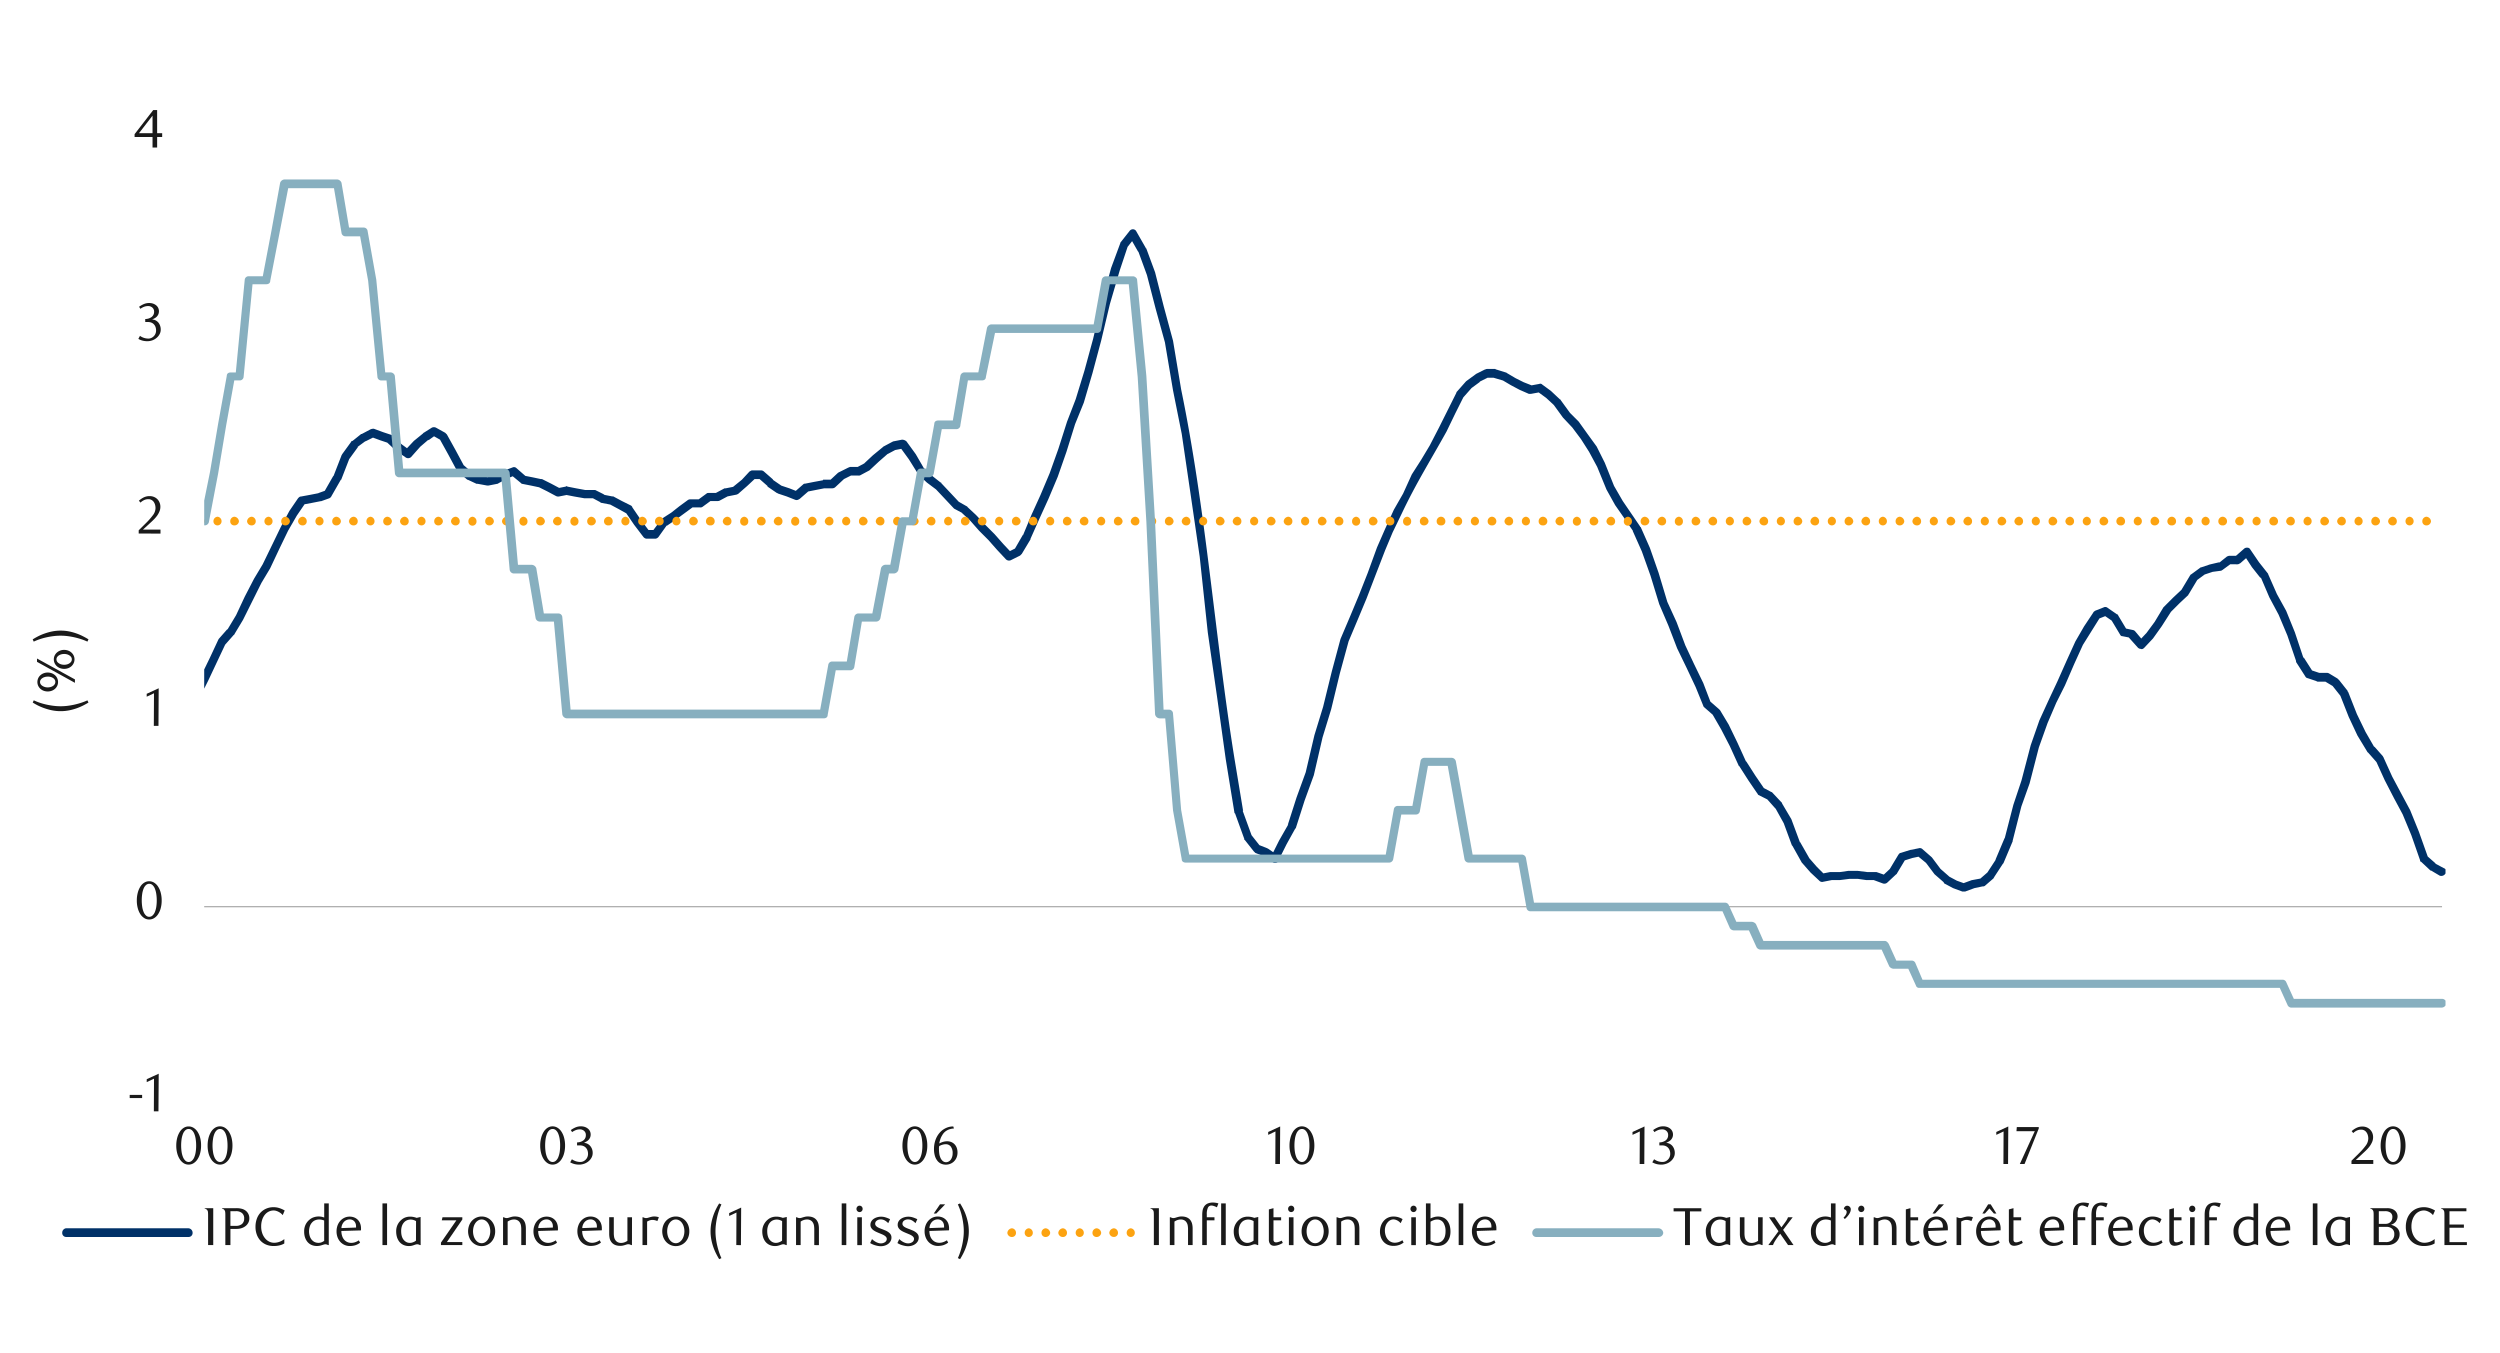 <svg id="Layer_1" data-name="Layer 1" xmlns="http://www.w3.org/2000/svg" xmlns:xlink="http://www.w3.org/1999/xlink" width="1460" height="790" viewBox="0 0 1460 790"><defs><style>.cls-1{fill:none;}.cls-2{fill:#a6a6a6;}.cls-3{clip-path:url(#clip-path);}.cls-4{clip-path:url(#clip-path-2);}.cls-5{fill:#003168;}.cls-6{fill:#fca311;}.cls-7{fill:#87afbf;}.cls-8{fill:#1a1a1a;}</style><clipPath id="clip-path"><rect class="cls-1" x="119.25" y="79.1" width="1308.93" height="564.79"/></clipPath><clipPath id="clip-path-2"><rect class="cls-1" x="-130.83" y="-710.22" width="1725.84" height="2233.44"/></clipPath></defs><rect class="cls-2" x="119.25" y="529.17" width="1306.9" height="0.68"/><g class="cls-3"><g class="cls-4"><path class="cls-5" d="M59,406.67l5.08,3.72-.68-.34,4.74,1.69h.67l5.42,3.05,5.08,4.06,5.07,3.72v-.34l5.08,2.71h3.38l5.08-1.69-.68.34,5.08-4.06-.34.34,5.41-6.43-.34.33,5.08-8.46,5.08-10.15L122.63,384l4.74-10.16c0-.33.34-.33.34-.67l5.07-5.76v.34l5.08-8.46,5.07-10.83L148.35,338l5.07-8.46,5.42-11.16,5.08-10.49,5.07-9.48,5.08-7.44c.67-.68,1-1,1.69-1l5.41-1,5.08-1h-.34l4.74-1.69-1.35,1,5.41-9.47v.34l4.74-12.19c0-.33.34-.33.34-.67l5.41-7.45c0-.34.34-.34.68-.34l5.07-4.06h.34l5.08-2.7a4.25,4.25,0,0,1,2-.34l5.41,2,5.08,1.69c.34.34.67.34.67.68l5.08,4.73,5.08,3.73h-3.39l5.42-5.76,5.41-4.4a.33.33,0,0,1,.34-.33l4.74-3a2.88,2.88,0,0,1,2.37,0l5.41,3,1,1,5.07,9.14,5.08,9.47-.34-.67,5.08,4.4-.68-.34,5.07,2h-.67l5.41,1h-.67l5.07-1h-.68l5.08-2.71,5.42-2a2.06,2.06,0,0,1,2.36.34l5.42,4.74-1-.34,5.08,1,4.74,1h.67l5.42,2.71,5.07,2.7h-1.69l5.08-1a.63.63,0,0,1,1,0l5.08,1,5.41,1h5.76l5.41,2.71h-.68l5.08,1h.68l5.07,2.71,5.42,2.7c.34.34.67.68.67,1l5.08,7.44,5.08,6.77-2-1h5.41l-2,1,5.08-6.77a1.19,1.19,0,0,1,.33-.67L392,299.4l4.73-3.73,5.08-3.72a3,3,0,0,1,1.69-.34h5.42l-1.36.34,5.08-3.72c.34-.34.68-.34,1.35-.34h4.06l5.08-2.71h.68l5.07-1-1,.34,5.41-4.4,4.4-4.74c.68-.34,1-.68,1.69-.68h5.08a2.57,2.57,0,0,1,1.69.68l5.42,4.74h-.34l5.41,3.72-.68-.34,5.08,1.69,5.08,2-2.37.34,5.41-4.74a1.27,1.27,0,0,1,1-.33l5.07-1,5.42-1c0-.34,0-.34.34-.34h5.07l-1.69.67,5.08-4.73c.33,0,.33-.34.67-.34l5.42-2.71c.34,0,.67-.34,1-.34h4.74l-1,.34,5.08-2.71-.68.34,5.08-4.74,5.75-4.73.34-.34,5.08-2.71c.34,0,.34-.34.67-.34l5.08-1a3.87,3.87,0,0,1,2.71,1l5.41,7.45,5.08,8.8-.34-.68,5.08,4.74,4.73,3.72c.34,0,.34,0,.34.34l5.42,5.75,5.07,5.41-.34-.33,4.74,2.7a.33.33,0,0,1,.34.34l5.08,4.74,5.41,5.75,5.41,5.42,5.08,5.75,5.08,5.41-3.05-.33,5.41-2.71-1,1,5.08-8.8v.34l5.07-12.18,5.08-11.17L613,276.38l5.08-14.21,5.07-15.9,5.08-13.2,5.08-16.58,5.07-18.61,5.08-21.32,5.41-20L654.26,142a1.05,1.05,0,0,1,.34-.68l5.07-6.43a2.42,2.42,0,0,1,2-1,2.27,2.27,0,0,1,2,1.35l5.42,9.48a.33.33,0,0,0,.33.34L674.56,159l5.08,20,5.41,20,4.74,28.43c14.68,71.16,19.6,143.87,31.13,215.56L726,473.67l-.34-.34,5.41,14.89-.33-.67,5.07,6.43-1-.68,5.07,2c.34,0,.34.34.68.34l5.41,3.72-3.72,1,4.74-9.48,5.41-9.48-.34.34,5.08-15.9L762.54,451l5.08-21.66,5.08-16.58,5.07-20.64,5.08-18.95,5.75-13.54,5.08-12.18,5.07-12.86,5.42-14.89,4.74-10.83L814,297.7l5.42-9.47,5.07-11.17,5.42-8.46,5.07-8.46,5.42-10.49,10.15-20.3c0-.34,0-.34.34-.68l5.07-5.75.34-.34,5.08-3.72a.33.33,0,0,0,.34-.34l5.41-2.71c.34,0,.68-.34,1.35-.34h4.74a1.19,1.19,0,0,0,.68.34l5.41,1.69a1.05,1.05,0,0,1,.68.34l5.08,3,4.73,2.37,5.08,2h-1.35l5.41-1a1.48,1.48,0,0,1,1.69.34l5.08,3.72,5.41,5.08c.34,0,.34,0,.34.34l5.42,7.44,5.07,5.08,5.08,7.1,5.41,7.45,4.74,9.47,5.41,13.54,5.08,8.8,10.15,14.89a.33.33,0,0,0,.34.34L963.55,320l5.08,14.55,5.08,16.92,5.41,11.84,5.08,13.54,5.07,10.83,5.42,11.17,4.4,11.5-.68-1,5.41,4.73.68.68,5.08,8.46,5.07,10.49,5.08,11.17v-.34l5.41,8.46,5.08,7.44-1-.67,5.08,2.7a1.19,1.19,0,0,1,.68.34l5.41,5.76c.34.33.34.33.34.67l5.41,9.14L1051.2,492v-.34l5.41,9.47-.33-.34,4.73,5.42,4.74,4.74-2-.68,5.08-1h5.75l4.74-.67H1085l5.41.67h5.42l5.75,2-2.71.68,5.08-4.74-.34.34,5.08-8.46c.34-.34.67-1,1.35-1l5.42-1.7,5.07-1a2.22,2.22,0,0,1,2,.34l5.42,4.74.34.33,5.07,6.77-.34-.34,5.42,4.74-.68-.34,5.08,2.71,4.73,1.69H1146l5.42-2,5.41-1-1,.67,5.07-4.4-.34.34,5.08-7.78-.34.34,5.42-12.86v.34l5.07-19.63,4.74-14.21,5.41-20.65,5.08-14.55,5.41-11.84,5.08-10.83,5.41-12.18,5.08-11.17,5.08-8.8,5.41-8.12c0-.34.68-.68,1-1l5.07-2a2.11,2.11,0,0,1,2.37.34l5.41,3.73a.72.72,0,0,1,.68.67l5.08,8.46-1.36-1,4.74,1a2.58,2.58,0,0,1,1.36.68l5.41,6.43h-3.72l5.07-5.42,4.74-6.43,5.08-8.46,5.75-5.75,5.41-5.07-.67.67,5.07-8.46c.34-.34.34-.67.68-.67l5.08-3.73a1,1,0,0,1,.67-.33l5.08-1.7,5.75-1.35-.68.68,5.08-4.06c.34,0,.68-.34,1.35-.34h4.74l-1.69.67,5.41-4.73a2.49,2.49,0,0,1,2-.68,1.88,1.88,0,0,1,1.7,1l5.07,7.45,5.08,6.43a1.19,1.19,0,0,1,.34.68l5.07,11.5,5.42,9.82,5.07,12.52,5.08,15.22v-.67l5.41,8.46-1.35-1,5.08,1.69h4.4a2.56,2.56,0,0,1,1.35.34l5.07,3.05c0,.34.34.34.68.67l5.08,6.43c0,.34,0,.34.34.68l5.07,12.86,5.08,10.49,5.07,8.8v-.34l5.08,5.75c0,.34.34.34.34.68l5.07,11.17,5.42,10.15,5.07,9.47,5.08,12.53,5.42,15.22-1-1.35,5.41,4.74h-.33l5.07,2.7a2,2,0,0,1,1,3.05,2.78,2.78,0,0,1-3.39,1.35l-5.07-3h-.34l-5.42-5.08c-.33,0-.67-.34-.67-1l-5.08-14.55-5.07-12.19-5.08-9.47-5.41-10.49-5.08-11.17.34.68-5.08-5.76a.33.33,0,0,1-.34-.33l-5.75-9.48-5.08-10.83-5.07-12.86.34.68-5.08-6.43.68.68-5.08-3.05,1.36.34h-5.08a1.25,1.25,0,0,1-1-.34l-5.07-1.69a1.82,1.82,0,0,1-1.36-1l-5.41-8.46V386l-5.08-14.89L1330.72,359l-5.42-10.15L1320.23,337v.67l-5.08-6.42-5.07-7.79,3.72.68-5.42,4.74c-.67.33-1,.67-1.69.67H1302l1.36-.67-5.08,3.72c-.34.34-.67.34-1,.68l-5.08.67-5.08,1.69.68-.33-5.07,3.72.67-.68-5.07,8.46a1.05,1.05,0,0,0-.34.68l-5.08,4.74-5.41,5.41.34-.34-5.42,8.46-5.07,7.11-5.08,5.41c-.68.68-1.35,1-2,.68a2.57,2.57,0,0,1-1.69-.68l-5.76-6.43,1.7.68-5.08-1c-.68,0-1-.33-1.35-1l-5.08-8.46.68.68-5.42-3.73,2.37.34-5.07,2,1-1-10.15,16.24-5.08,11.17-5.41,12.52-5.08,10.15-5.07,11.84-5.08,14.22-5.41,21L1180.47,471l-5.08,20v.34L1170,504.13l-.34.34-5.08,7.78c0,.34-.33.34-.33.68l-5.08,4.4a2.08,2.08,0,0,1-1.35.33l-4.74,1-5.42,2H1146l-5.41-2-5.08-2.71c-.34-.34-.34-.34-.34-.68l-5.41-4.73-5.08-6.77.34.34-5.75-4.74,2.37.68-4.74,1-5.41,1.69,1.35-1-5.08,8.46a.33.33,0,0,1-.34.34l-5.07,4.73a2.63,2.63,0,0,1-2.71.68l-5.41-2h-4.4l-4.74-.68H1080l-5.41.68h-4.74l-5.07,1a2.25,2.25,0,0,1-2.37-.68l-5.08-4.74-4.74-5.41-.33-.34L1046.8,494l-.34-.34-4.74-12.86-5.07-9.14.34.68-5.42-6.09.68.67-5.41-2.7c-.34-.34-.34-.68-.68-1l-5.08-7.44-5.41-8.46a.33.33,0,0,1-.34-.34l-5.08-11.17-5.07-9.81-5.08-8.8.68.68-5.42-4.74c-.33-.34-.67-.68-.67-1l-4.4-10.83-5.42-11.5-5.41-11.17-5.08-13.2L969,352.86l-5.08-16.58-5.07-14.21-5.42-12.18.34.33-5.08-7.44L943.25,295l-5.08-9.14-5.41-13.2-4.74-8.8-4.74-7.44-5.07-6.77-5.42-5.75-5.41-7.45.34.34-4.74-4.4-5.08-3.72,1.7.34-5.42,1h-1.35l-5.42-2.37-5.07-2.7-5.08-3,.68.34-5.75-1.69h-3.73l1-.34-5.42,2.71h.34l-5.07,3.72.34-.34-5.08,5.75.34-.67-5.08,10.15L844.78,252c-9.27,16.72-17.72,30.09-26.06,47.71L813.3,310.9l-4.39,10.49-5.76,14.89-5.07,13.2L793,361.66l-5.41,12.86-5.08,18.61-5.08,21-5.07,16.58-5.08,22-5.41,14.89-5.08,15.91a.33.33,0,0,1-.34.33L751.38,493l-4.74,9.48c-.34.67-.68,1.35-1.35,1.35a2.06,2.06,0,0,1-2-.34l-5.42-3.72.34.34-5.08-2-1-1L727,490.59c-.34,0-.34-.34-.34-.68L721.26,475a.33.33,0,0,1-.34-.34l-5.07-31.14L710.77,407l-5.41-37.57-4.74-44.33-5.42-37.22-5.07-34.52L685.05,228l-4.74-28.08-5.41-19.63-5.08-19.63-5.07-13.87v.34l-5.42-9.48,4.06.34-5.07,6.43.34-.68-4.74,14.21-5.75,19.63-5.08,21.32-5.08,19-5.07,17.26-5.08,12.52-5.07,16.24-5.08,14.55-5.41,12.86-5.08,11.17-5.42,12.18V315l-5.07,8.46-1,1-5.41,2.7a2.6,2.6,0,0,1-3-.67l-5.07-5.42-5.08-5.75-5.41-5.41-5.08-5.76-5.07-4.73.67.33-5.07-2.7-.34-.34-5.08-5.42-5.41-5.75.34.34-5.42-4.06-5.07-4.74c-.34,0-.34-.34-.34-.68l-5.08-8.12-5.41-7.44,2.37,1-5.08,1,.68-.34-5.08,2.71.34-.34-5.42,4.74-5.07,4.73-.34.34-5.08,2.71a2,2,0,0,1-1.35.34h-4.74l1-.34-5.42,2.71.68-.34-5.08,4.74a2.59,2.59,0,0,1-1.69.67h-4.74l-10.15,2,1.36-.67-5.42,4.73c-1,.68-1.69,1-2.71.68l-5.07-2-5.08-1.69a1.18,1.18,0,0,0-.67-.34l-5.42-3.72v-.34l-5.41-4.74,1.69.68h-5.08l2-.68-5.07,4.74-5.42,4.74c-.34,0-.67.34-1,.34l-5.08,1,.68-.34-5.08,2.71a2.52,2.52,0,0,1-1.35.34H414l1.36-.34L410.27,296a2,2,0,0,1-1.35.34H403.5l1.36-.34-10.16,7.45-5.41,3.72.34-.68-5.08,7.11a2.85,2.85,0,0,1-1.69,1h-5.41a2.88,2.88,0,0,1-1.7-1l-5.41-7.11-5.08-7.44,1,1-5.42-3-5.07-2.71.67.34-5.07-1c-.34,0-.68,0-.68-.34l-5.07-2.7,1,.34h-5.41l-5.76-1-5.07-1h1l-5.07,1a3,3,0,0,1-1.69-.34l-5.08-2.71-5.42-2.7.68.34-4.74-1-5.07-1c-.34,0-.68-.34-1-.68l-5.75-4.74,2.71.34-4.74,2-5.08,2.71a1,1,0,0,1-.67.34l-5.08,1h-1l-5.42-1h-.68l-5.07-2.37c-.34,0-.34,0-.68-.34l-5.07-4.4c-.34,0-.34-.34-.68-.68l-5.08-9.47-5.07-9.14,1,1-5.41-3.05,2.7-.34-4.73,3.39v-.34l-4.74,4.06-5.41,6.09a2.58,2.58,0,0,1-3.39,0l-5.41-3.72-5.08-4.74,1,.34-5.08-1.69-5.41-2h2l-5.42,2.7.34-.34-5.08,3.73.68-.34-5.41,7.44.33-.67-4.73,12.18a.33.33,0,0,1-.34.34l-5.42,9.47a2.6,2.6,0,0,1-1.35,1.36l-4.74,1.69h-.34l-5.07,1-5.42,1,1.7-1-5.08,7.45-5.08,8.8-5.07,10.49-5.42,11.5-5.07,8.46L141.92,362l-5.08,8.46a.33.33,0,0,1-.34.34l-5.07,5.75.34-.68L127,386l-5.41,11.5-5.08,10.15-5.08,8.46a.33.33,0,0,1-.34.34l-5.41,6.43c0,.34-.34.34-.34.68l-5.07,4.06c-.34,0-.34.34-.68.34l-5.08,1.69H88.11a1.24,1.24,0,0,1-1-.34L82,426.63h-.34l-10.15-7.44-5.41-3.05.34.34-4.74-1.69a.33.33,0,0,0-.34-.34L56,410.73a2.64,2.64,0,0,1-.34-3.72,2.25,2.25,0,0,1,3.38-.34"/><path class="cls-6" d="M1417,301.76a2.92,2.92,0,0,1,2.71,2.71,2.62,2.62,0,0,1-2.71,2.37,2.31,2.31,0,0,1-2.37-2.37,2.62,2.62,0,0,1,2.37-2.71m-9.81,0a2.62,2.62,0,0,1,2.37,2.71,2.37,2.37,0,1,1-4.74,0A2.62,2.62,0,0,1,1407.2,301.76Zm-9.82,0a2.62,2.62,0,0,1,2.37,2.71,2.31,2.31,0,0,1-2.37,2.37,2.61,2.61,0,0,1-2.7-2.37A2.91,2.91,0,0,1,1397.38,301.76Zm-10.15,0a2.92,2.92,0,0,1,2.71,2.71,2.62,2.62,0,0,1-2.71,2.37,2.31,2.31,0,0,1-2.37-2.37A2.62,2.62,0,0,1,1387.23,301.76Zm-9.81,0a2.62,2.62,0,0,1,2.37,2.71,2.37,2.37,0,1,1-4.74,0A2.62,2.62,0,0,1,1377.42,301.76Zm-9.82,0a2.62,2.62,0,0,1,2.37,2.71,2.31,2.31,0,0,1-2.37,2.37,2.61,2.61,0,0,1-2.7-2.37A2.91,2.91,0,0,1,1367.6,301.76Zm-10.15,0a2.91,2.91,0,0,1,2.71,2.71,2.61,2.61,0,0,1-2.71,2.37,2.31,2.31,0,0,1-2.37-2.37A2.62,2.62,0,0,1,1357.45,301.76Zm-9.81,0a2.62,2.62,0,0,1,2.37,2.71,2.37,2.37,0,1,1-4.74,0A2.62,2.62,0,0,1,1347.64,301.76Zm-9.82,0a2.62,2.62,0,0,1,2.37,2.71,2.31,2.31,0,0,1-2.37,2.37,2.61,2.61,0,0,1-2.7-2.37A2.91,2.91,0,0,1,1337.82,301.76Zm-10.15,0a2.68,2.68,0,0,1,2.71,2.71,2.41,2.41,0,0,1-2.71,2.37,2.31,2.31,0,0,1-2.37-2.37A2.62,2.62,0,0,1,1327.67,301.76Zm-9.81,0a2.62,2.62,0,0,1,2.37,2.71,2.37,2.37,0,1,1-4.74,0A2.62,2.62,0,0,1,1317.86,301.76Zm-9.81,0a2.62,2.62,0,0,1,2.36,2.71,2.31,2.31,0,0,1-2.36,2.37,2.61,2.61,0,0,1-2.71-2.37A2.91,2.91,0,0,1,1308.05,301.76Zm-10.16,0a2.67,2.67,0,0,1,2.71,2.71,2.41,2.41,0,0,1-2.71,2.37,2.31,2.31,0,0,1-2.37-2.37A2.62,2.62,0,0,1,1297.89,301.76Zm-9.81,0a2.62,2.62,0,0,1,2.37,2.71,2.37,2.37,0,1,1-4.74,0A2.62,2.62,0,0,1,1288.08,301.76Zm-9.81,0a2.62,2.62,0,0,1,2.37,2.71,2.37,2.37,0,1,1-4.74,0A2.62,2.62,0,0,1,1278.27,301.76Zm-9.82,0a2.62,2.62,0,0,1,2.37,2.71,2.31,2.31,0,0,1-2.37,2.37,2.41,2.41,0,0,1-2.7-2.37A2.67,2.67,0,0,1,1268.45,301.76Zm-10.15,0a2.92,2.92,0,0,1,2.71,2.71,2.62,2.62,0,0,1-2.71,2.37,2.31,2.31,0,0,1-2.37-2.37A2.62,2.62,0,0,1,1258.3,301.76Zm-9.81,0a2.62,2.62,0,0,1,2.37,2.71,2.37,2.37,0,1,1-4.74,0A2.62,2.62,0,0,1,1248.49,301.76Zm-9.82,0a2.62,2.62,0,0,1,2.37,2.71,2.31,2.31,0,0,1-2.37,2.37,2.41,2.41,0,0,1-2.7-2.37A2.67,2.67,0,0,1,1238.67,301.76Zm-10.15,0a2.91,2.91,0,0,1,2.71,2.71,2.61,2.61,0,0,1-2.71,2.37,2.31,2.31,0,0,1-2.37-2.37A2.62,2.62,0,0,1,1228.52,301.76Zm-9.81,0a2.62,2.62,0,0,1,2.37,2.71,2.37,2.37,0,1,1-4.74,0A2.62,2.62,0,0,1,1218.71,301.76Zm-9.82,0a2.62,2.62,0,0,1,2.37,2.71,2.31,2.31,0,0,1-2.37,2.37,2.61,2.61,0,0,1-2.7-2.37A2.91,2.91,0,0,1,1208.89,301.76Zm-10.15,0a2.91,2.91,0,0,1,2.71,2.71,2.61,2.61,0,0,1-2.71,2.37,2.31,2.31,0,0,1-2.37-2.37A2.62,2.62,0,0,1,1198.74,301.76Zm-9.81,0a2.62,2.62,0,0,1,2.37,2.71,2.37,2.37,0,1,1-4.74,0A2.62,2.62,0,0,1,1188.93,301.76Zm-9.81,0a2.62,2.62,0,0,1,2.36,2.71,2.31,2.31,0,0,1-2.36,2.37,2.61,2.61,0,0,1-2.71-2.37A2.91,2.91,0,0,1,1179.12,301.76Zm-10.16,0a2.91,2.91,0,0,1,2.71,2.71,2.61,2.61,0,0,1-2.71,2.37,2.31,2.31,0,0,1-2.37-2.37A2.62,2.62,0,0,1,1169,301.76Zm-9.81,0a2.62,2.62,0,0,1,2.37,2.71,2.37,2.37,0,1,1-4.74,0A2.62,2.62,0,0,1,1159.15,301.76Zm-9.81,0a2.62,2.62,0,0,1,2.36,2.71,2.31,2.31,0,0,1-2.36,2.37,2.61,2.61,0,0,1-2.71-2.37A2.91,2.91,0,0,1,1149.34,301.76Zm-10.16,0a2.91,2.91,0,0,1,2.71,2.71,2.61,2.61,0,0,1-2.71,2.37,2.31,2.31,0,0,1-2.36-2.37A2.62,2.62,0,0,1,1139.18,301.76Zm-9.81,0a2.62,2.62,0,0,1,2.37,2.71,2.37,2.37,0,1,1-4.74,0A2.62,2.62,0,0,1,1129.37,301.76Zm-9.81,0a2.62,2.62,0,0,1,2.37,2.71,2.31,2.31,0,0,1-2.37,2.37,2.61,2.61,0,0,1-2.71-2.37A2.91,2.91,0,0,1,1119.56,301.76Zm-10.16,0a2.91,2.91,0,0,1,2.71,2.71,2.61,2.61,0,0,1-2.71,2.37,2.31,2.31,0,0,1-2.36-2.37A2.62,2.62,0,0,1,1109.4,301.76Zm-9.81,0a2.62,2.62,0,0,1,2.37,2.71,2.37,2.37,0,1,1-4.74,0A2.62,2.62,0,0,1,1099.59,301.76Zm-9.81,0a2.62,2.62,0,0,1,2.37,2.71,2.31,2.31,0,0,1-2.37,2.37,2.61,2.61,0,0,1-2.71-2.37A2.91,2.91,0,0,1,1089.78,301.76Zm-10.15,0a2.91,2.91,0,0,1,2.7,2.71,2.61,2.61,0,0,1-2.7,2.37,2.31,2.31,0,0,1-2.37-2.37A2.62,2.62,0,0,1,1079.63,301.76Zm-9.82,0a2.62,2.62,0,0,1,2.37,2.71,2.37,2.37,0,1,1-4.74,0A2.62,2.62,0,0,1,1069.81,301.76Zm-9.81,0a2.62,2.62,0,0,1,2.37,2.71,2.31,2.31,0,0,1-2.37,2.37,2.61,2.61,0,0,1-2.71-2.37A2.91,2.91,0,0,1,1060,301.76Zm-10.15,0a2.91,2.91,0,0,1,2.7,2.71,2.61,2.61,0,0,1-2.7,2.37,2.31,2.31,0,0,1-2.37-2.37A2.62,2.62,0,0,1,1049.85,301.76Zm-9.82,0a2.62,2.62,0,0,1,2.37,2.71,2.37,2.37,0,1,1-4.74,0A2.62,2.62,0,0,1,1040,301.76Zm-9.81,0a2.62,2.62,0,0,1,2.37,2.71,2.31,2.31,0,0,1-2.37,2.37,2.62,2.62,0,0,1-2.71-2.37A2.92,2.92,0,0,1,1030.22,301.76Zm-10.15,0a2.91,2.91,0,0,1,2.7,2.71,2.61,2.61,0,0,1-2.7,2.37,2.31,2.31,0,0,1-2.37-2.37A2.62,2.62,0,0,1,1020.07,301.76Zm-9.82,0a2.62,2.62,0,0,1,2.37,2.71,2.37,2.37,0,1,1-4.74,0A2.62,2.62,0,0,1,1010.25,301.76Zm-9.81,0a2.62,2.62,0,0,1,2.37,2.71,2.31,2.31,0,0,1-2.37,2.37,2.62,2.62,0,0,1-2.71-2.37A2.92,2.92,0,0,1,1000.44,301.76Zm-10.15,0a2.92,2.92,0,0,1,2.71,2.71,2.62,2.62,0,0,1-2.71,2.37,2.31,2.31,0,0,1-2.37-2.37A2.62,2.62,0,0,1,990.29,301.76Zm-9.82,0a2.62,2.62,0,0,1,2.37,2.71,2.37,2.37,0,1,1-4.73,0A2.62,2.62,0,0,1,980.47,301.76Zm-9.81,0a2.62,2.62,0,0,1,2.37,2.71,2.31,2.31,0,0,1-2.37,2.37,2.62,2.62,0,0,1-2.71-2.37A2.92,2.92,0,0,1,970.66,301.76Zm-10.15,0a2.92,2.92,0,0,1,2.71,2.71,2.62,2.62,0,0,1-2.71,2.37,2.31,2.31,0,0,1-2.37-2.37A2.62,2.62,0,0,1,960.51,301.76Zm-9.81,0a2.62,2.62,0,0,1,2.36,2.71,2.37,2.37,0,1,1-4.73,0A2.62,2.62,0,0,1,950.7,301.76Zm-9.82,0a2.62,2.62,0,0,1,2.37,2.71,2.31,2.31,0,0,1-2.37,2.37,2.62,2.62,0,0,1-2.71-2.37A2.92,2.92,0,0,1,940.88,301.76Zm-10.15,0a2.92,2.92,0,0,1,2.71,2.71,2.62,2.62,0,0,1-2.71,2.37,2.31,2.31,0,0,1-2.37-2.37A2.62,2.62,0,0,1,930.73,301.76Zm-9.81,0a2.62,2.62,0,0,1,2.36,2.71,2.37,2.37,0,1,1-4.73,0A2.62,2.62,0,0,1,920.92,301.76Zm-9.82,0a2.62,2.62,0,0,1,2.37,2.71,2.31,2.31,0,0,1-2.37,2.37,2.61,2.61,0,0,1-2.7-2.37A2.91,2.91,0,0,1,911.1,301.76Zm-10.15,0a2.68,2.68,0,0,1,2.71,2.71,2.41,2.41,0,0,1-2.71,2.37,2.31,2.31,0,0,1-2.37-2.37A2.62,2.62,0,0,1,901,301.76Zm-9.81,0a2.62,2.62,0,0,1,2.37,2.71,2.37,2.37,0,0,1-4.74,0A2.62,2.62,0,0,1,891.14,301.76Zm-9.82,0a2.62,2.62,0,0,1,2.37,2.71,2.31,2.31,0,0,1-2.37,2.37,2.61,2.61,0,0,1-2.7-2.37A2.91,2.91,0,0,1,881.32,301.76Zm-10.15,0a2.68,2.68,0,0,1,2.71,2.71,2.41,2.41,0,0,1-2.71,2.37,2.31,2.31,0,0,1-2.37-2.37A2.62,2.62,0,0,1,871.17,301.76Zm-9.81,0a2.62,2.62,0,0,1,2.37,2.71,2.37,2.37,0,0,1-4.74,0A2.62,2.62,0,0,1,861.36,301.76Zm-9.82,0a2.62,2.62,0,0,1,2.37,2.71,2.31,2.31,0,0,1-2.37,2.37,2.61,2.61,0,0,1-2.7-2.37A2.91,2.91,0,0,1,851.54,301.76Zm-10.15,0h.34a2.62,2.62,0,0,1,2.37,2.71,2.31,2.31,0,0,1-2.37,2.37h-.34a2.31,2.31,0,0,1-2.37-2.37A2.62,2.62,0,0,1,841.39,301.76Zm-9.81,0a2.92,2.92,0,0,1,2.71,2.71,2.62,2.62,0,0,1-2.71,2.37,2.31,2.31,0,0,1-2.37-2.37A2.62,2.62,0,0,1,831.58,301.76Zm-9.82,0a2.62,2.62,0,0,1,2.37,2.71,2.37,2.37,0,1,1-4.73,0A2.62,2.62,0,0,1,821.76,301.76Zm-9.81,0a2.62,2.62,0,0,1,2.37,2.71,2.31,2.31,0,0,1-2.37,2.37,2.41,2.41,0,0,1-2.71-2.37A2.68,2.68,0,0,1,812,301.76Zm-10.15,0a2.92,2.92,0,0,1,2.71,2.71,2.62,2.62,0,0,1-2.71,2.37,2.31,2.31,0,0,1-2.37-2.37A2.62,2.62,0,0,1,801.8,301.76Zm-9.81,0a2.62,2.62,0,0,1,2.36,2.71,2.37,2.37,0,1,1-4.73,0A2.62,2.62,0,0,1,792,301.76Zm-9.82,0a2.62,2.62,0,0,1,2.37,2.71,2.31,2.31,0,0,1-2.37,2.37,2.41,2.41,0,0,1-2.71-2.37A2.68,2.68,0,0,1,782.17,301.76Zm-10.15,0a2.92,2.92,0,0,1,2.71,2.71,2.62,2.62,0,0,1-2.71,2.37,2.31,2.31,0,0,1-2.37-2.37A2.62,2.62,0,0,1,772,301.76Zm-9.81,0a2.62,2.62,0,0,1,2.37,2.71,2.37,2.37,0,1,1-4.74,0A2.62,2.62,0,0,1,762.21,301.76Zm-9.82,0a2.62,2.62,0,0,1,2.37,2.71,2.31,2.31,0,0,1-2.37,2.37,2.61,2.61,0,0,1-2.7-2.37A2.91,2.91,0,0,1,752.39,301.76Zm-10.15,0a2.92,2.92,0,0,1,2.71,2.71,2.62,2.62,0,0,1-2.71,2.37,2.31,2.31,0,0,1-2.37-2.37A2.62,2.62,0,0,1,742.24,301.76Zm-9.81,0a2.62,2.62,0,0,1,2.37,2.71,2.37,2.37,0,0,1-4.74,0A2.62,2.62,0,0,1,732.43,301.76Zm-9.82,0a2.62,2.62,0,0,1,2.37,2.71,2.31,2.31,0,0,1-2.37,2.37,2.61,2.61,0,0,1-2.7-2.37A2.91,2.91,0,0,1,722.61,301.76Zm-10.15,0a2.91,2.91,0,0,1,2.71,2.71,2.61,2.61,0,0,1-2.71,2.37,2.31,2.31,0,0,1-2.37-2.37A2.62,2.62,0,0,1,712.46,301.76Zm-9.81,0a2.62,2.62,0,0,1,2.37,2.71,2.37,2.37,0,0,1-4.74,0A2.62,2.62,0,0,1,702.65,301.76Zm-9.82,0a2.62,2.62,0,0,1,2.37,2.71,2.31,2.31,0,0,1-2.37,2.37,2.61,2.61,0,0,1-2.7-2.37A2.91,2.91,0,0,1,692.83,301.76Zm-10.15,0a2.91,2.91,0,0,1,2.71,2.71,2.61,2.61,0,0,1-2.71,2.37,2.31,2.31,0,0,1-2.37-2.37A2.62,2.62,0,0,1,682.68,301.76Zm-9.81,0a2.62,2.62,0,0,1,2.37,2.71,2.37,2.37,0,0,1-4.74,0A2.62,2.62,0,0,1,672.87,301.76Zm-9.81,0a2.62,2.62,0,0,1,2.36,2.71,2.31,2.31,0,0,1-2.36,2.37,2.61,2.61,0,0,1-2.71-2.37A2.91,2.91,0,0,1,663.06,301.76Zm-10.16,0a2.91,2.91,0,0,1,2.71,2.71,2.61,2.61,0,0,1-2.71,2.37,2.31,2.31,0,0,1-2.37-2.37A2.62,2.62,0,0,1,652.9,301.76Zm-9.81,0a2.62,2.62,0,0,1,2.37,2.71,2.37,2.37,0,0,1-4.74,0A2.62,2.62,0,0,1,643.09,301.76Zm-9.81,0a2.62,2.62,0,0,1,2.36,2.71,2.31,2.31,0,0,1-2.36,2.37,2.61,2.61,0,0,1-2.71-2.37A2.91,2.91,0,0,1,633.28,301.76Zm-10.16,0a2.91,2.91,0,0,1,2.71,2.71,2.61,2.61,0,0,1-2.71,2.37,2.31,2.31,0,0,1-2.36-2.37A2.62,2.62,0,0,1,623.12,301.76Zm-9.81,0a2.62,2.62,0,0,1,2.37,2.71,2.37,2.37,0,0,1-4.74,0A2.62,2.62,0,0,1,613.31,301.76Zm-9.81,0a2.62,2.62,0,0,1,2.37,2.71,2.31,2.31,0,0,1-2.37,2.37,2.61,2.61,0,0,1-2.71-2.37A2.91,2.91,0,0,1,603.5,301.76Zm-10.16,0a2.91,2.91,0,0,1,2.71,2.71,2.61,2.61,0,0,1-2.71,2.37,2.31,2.31,0,0,1-2.36-2.37A2.62,2.62,0,0,1,593.34,301.76Zm-9.81,0a2.62,2.62,0,0,1,2.37,2.71,2.37,2.37,0,0,1-4.74,0A2.62,2.62,0,0,1,583.53,301.76Zm-9.81,0a2.62,2.62,0,0,1,2.37,2.71,2.31,2.31,0,0,1-2.37,2.37,2.61,2.61,0,0,1-2.71-2.37A2.91,2.91,0,0,1,573.72,301.76Zm-10.15,0a2.91,2.91,0,0,1,2.7,2.71,2.61,2.61,0,0,1-2.7,2.37,2.31,2.31,0,0,1-2.37-2.37A2.62,2.62,0,0,1,563.57,301.76Zm-9.82,0a2.62,2.62,0,0,1,2.37,2.71,2.37,2.37,0,1,1-4.74,0A2.62,2.62,0,0,1,553.75,301.76Zm-9.81,0a2.62,2.62,0,0,1,2.37,2.71,2.31,2.31,0,0,1-2.37,2.37,2.61,2.61,0,0,1-2.71-2.37A2.91,2.91,0,0,1,543.94,301.76Zm-10.15,0a2.91,2.91,0,0,1,2.7,2.71,2.61,2.61,0,0,1-2.7,2.37,2.31,2.31,0,0,1-2.37-2.37A2.62,2.62,0,0,1,533.79,301.76Zm-9.82,0a2.62,2.62,0,0,1,2.37,2.71,2.37,2.37,0,1,1-4.74,0A2.62,2.62,0,0,1,524,301.76Zm-9.81,0a2.62,2.62,0,0,1,2.37,2.71,2.31,2.31,0,0,1-2.37,2.37,2.62,2.62,0,0,1-2.71-2.37A2.92,2.92,0,0,1,514.16,301.76Zm-10.15,0a2.91,2.91,0,0,1,2.7,2.71,2.61,2.61,0,0,1-2.7,2.37,2.31,2.31,0,0,1-2.37-2.37A2.62,2.62,0,0,1,504,301.76Zm-9.82,0a2.62,2.62,0,0,1,2.37,2.71,2.37,2.37,0,1,1-4.74,0A2.62,2.62,0,0,1,494.19,301.76Zm-9.81,0a2.62,2.62,0,0,1,2.37,2.71,2.31,2.31,0,0,1-2.37,2.37,2.62,2.62,0,0,1-2.71-2.37A2.92,2.92,0,0,1,484.38,301.76Zm-10.15,0a2.68,2.68,0,0,1,2.71,2.71,2.41,2.41,0,0,1-2.71,2.37,2.31,2.31,0,0,1-2.37-2.37A2.62,2.62,0,0,1,474.23,301.76Zm-9.82,0a2.62,2.62,0,0,1,2.37,2.71,2.37,2.37,0,1,1-4.73,0A2.62,2.62,0,0,1,464.41,301.76Zm-9.81,0a2.62,2.62,0,0,1,2.37,2.71,2.31,2.31,0,0,1-2.37,2.37,2.62,2.62,0,0,1-2.71-2.37A2.92,2.92,0,0,1,454.6,301.76Zm-10.15,0a2.68,2.68,0,0,1,2.71,2.71,2.41,2.41,0,0,1-2.71,2.37,2.31,2.31,0,0,1-2.37-2.37A2.62,2.62,0,0,1,444.45,301.76Zm-9.81,0a2.62,2.62,0,0,1,2.36,2.71,2.37,2.37,0,1,1-4.73,0A2.62,2.62,0,0,1,434.64,301.76Zm-9.82,0a2.62,2.62,0,0,1,2.37,2.71,2.31,2.31,0,0,1-2.37,2.37,2.62,2.62,0,0,1-2.71-2.37A2.92,2.92,0,0,1,424.82,301.76Zm-10.15,0H415a2.62,2.62,0,0,1,2.37,2.71,2.31,2.31,0,0,1-2.37,2.37h-.34a2.31,2.31,0,0,1-2.37-2.37A2.62,2.62,0,0,1,414.67,301.76Zm-9.81,0a2.91,2.91,0,0,1,2.7,2.71,2.61,2.61,0,0,1-2.7,2.37,2.31,2.31,0,0,1-2.37-2.37A2.62,2.62,0,0,1,404.86,301.76Zm-9.82,0a2.62,2.62,0,0,1,2.37,2.71,2.37,2.37,0,1,1-4.74,0A2.62,2.62,0,0,1,395,301.76Zm-9.81,0a2.62,2.62,0,0,1,2.37,2.71,2.31,2.31,0,0,1-2.37,2.37,2.41,2.41,0,0,1-2.71-2.37A2.68,2.68,0,0,1,385.23,301.76Zm-10.15,0a2.91,2.91,0,0,1,2.7,2.71,2.61,2.61,0,0,1-2.7,2.37,2.31,2.31,0,0,1-2.37-2.37A2.62,2.62,0,0,1,375.08,301.76Zm-9.82,0a2.62,2.62,0,0,1,2.37,2.71,2.37,2.37,0,1,1-4.74,0A2.62,2.62,0,0,1,365.26,301.76Zm-9.81,0a2.62,2.62,0,0,1,2.37,2.71,2.31,2.31,0,0,1-2.37,2.37,2.41,2.41,0,0,1-2.71-2.37A2.68,2.68,0,0,1,355.45,301.76Zm-10.15,0a2.91,2.91,0,0,1,2.7,2.71,2.61,2.61,0,0,1-2.7,2.37,2.31,2.31,0,0,1-2.37-2.37A2.62,2.62,0,0,1,345.3,301.76Zm-9.82,0a2.62,2.62,0,0,1,2.37,2.71,2.37,2.37,0,1,1-4.73,0A2.62,2.62,0,0,1,335.48,301.76Zm-9.81,0a2.62,2.62,0,0,1,2.37,2.71,2.31,2.31,0,0,1-2.37,2.37,2.62,2.62,0,0,1-2.71-2.37A2.92,2.92,0,0,1,325.67,301.76Zm-10.15,0a2.92,2.92,0,0,1,2.71,2.71,2.62,2.62,0,0,1-2.71,2.37,2.31,2.31,0,0,1-2.37-2.37A2.62,2.62,0,0,1,315.52,301.76Zm-9.82,0a2.62,2.62,0,0,1,2.37,2.71,2.37,2.37,0,1,1-4.73,0A2.62,2.62,0,0,1,305.7,301.76Zm-9.81,0a2.62,2.62,0,0,1,2.37,2.71,2.31,2.31,0,0,1-2.37,2.37,2.62,2.62,0,0,1-2.71-2.37A2.92,2.92,0,0,1,295.89,301.76Zm-10.15,0a2.92,2.92,0,0,1,2.71,2.71,2.62,2.62,0,0,1-2.71,2.37,2.31,2.31,0,0,1-2.37-2.37A2.62,2.62,0,0,1,285.74,301.76Zm-9.81,0a2.62,2.62,0,0,1,2.36,2.71,2.37,2.37,0,1,1-4.73,0A2.62,2.62,0,0,1,275.93,301.76Zm-9.82,0a2.62,2.62,0,0,1,2.37,2.71,2.31,2.31,0,0,1-2.37,2.37,2.62,2.62,0,0,1-2.71-2.37A2.92,2.92,0,0,1,266.11,301.76Zm-10.15,0a2.92,2.92,0,0,1,2.71,2.71,2.62,2.62,0,0,1-2.71,2.37,2.31,2.31,0,0,1-2.37-2.37A2.62,2.62,0,0,1,256,301.76Zm-9.81,0a2.62,2.62,0,0,1,2.37,2.71,2.37,2.37,0,1,1-4.74,0A2.62,2.62,0,0,1,246.15,301.76Zm-9.82,0a2.62,2.62,0,0,1,2.37,2.71,2.31,2.31,0,0,1-2.37,2.37,2.61,2.61,0,0,1-2.7-2.37A2.91,2.91,0,0,1,236.33,301.76Zm-10.15,0a2.92,2.92,0,0,1,2.71,2.71,2.62,2.62,0,0,1-2.71,2.37,2.31,2.31,0,0,1-2.37-2.37A2.62,2.62,0,0,1,226.18,301.76Zm-9.81,0a2.62,2.62,0,0,1,2.37,2.71,2.37,2.37,0,1,1-4.74,0A2.62,2.62,0,0,1,216.37,301.76Zm-9.82,0a2.62,2.62,0,0,1,2.37,2.71,2.31,2.31,0,0,1-2.37,2.37,2.61,2.61,0,0,1-2.7-2.37A2.91,2.91,0,0,1,206.55,301.76Zm-10.15,0a2.91,2.91,0,0,1,2.71,2.71,2.61,2.61,0,0,1-2.71,2.37,2.31,2.31,0,0,1-2.37-2.37A2.62,2.62,0,0,1,196.4,301.76Zm-9.81,0a2.62,2.62,0,0,1,2.37,2.71,2.37,2.37,0,1,1-4.74,0A2.62,2.62,0,0,1,186.59,301.76Zm-9.82,0a2.62,2.62,0,0,1,2.37,2.71,2.31,2.31,0,0,1-2.37,2.37,2.61,2.61,0,0,1-2.7-2.37A2.91,2.91,0,0,1,176.77,301.76Zm-10.15,0a2.91,2.91,0,0,1,2.71,2.71,2.61,2.61,0,0,1-2.71,2.37,2.31,2.31,0,0,1-2.37-2.37A2.62,2.62,0,0,1,166.62,301.76Zm-9.81,0a2.62,2.62,0,0,1,2.37,2.71,2.37,2.37,0,1,1-4.74,0A2.62,2.62,0,0,1,156.81,301.76Zm-9.81,0a2.62,2.62,0,0,1,2.36,2.71,2.31,2.31,0,0,1-2.36,2.37,2.61,2.61,0,0,1-2.71-2.37A2.91,2.91,0,0,1,147,301.76Zm-10.16,0a2.91,2.91,0,0,1,2.71,2.71,2.61,2.61,0,0,1-2.71,2.37,2.31,2.31,0,0,1-2.37-2.37A2.62,2.62,0,0,1,136.84,301.76Zm-9.81,0a2.62,2.62,0,0,1,2.37,2.71,2.37,2.37,0,1,1-4.74,0A2.62,2.62,0,0,1,127,301.76Zm-9.81,0a2.62,2.62,0,0,1,2.36,2.71,2.31,2.31,0,0,1-2.36,2.37,2.61,2.61,0,0,1-2.71-2.37A2.91,2.91,0,0,1,117.22,301.76Zm-10.16,0a2.91,2.91,0,0,1,2.71,2.71,2.61,2.61,0,0,1-2.71,2.37,2.31,2.31,0,0,1-2.36-2.37A2.62,2.62,0,0,1,107.06,301.76Zm-9.81,0a2.62,2.62,0,0,1,2.37,2.71,2.37,2.37,0,1,1-4.74,0A2.62,2.62,0,0,1,97.25,301.76Zm-9.81,0a2.62,2.62,0,0,1,2.37,2.71,2.31,2.31,0,0,1-2.37,2.37,2.61,2.61,0,0,1-2.71-2.37A2.91,2.91,0,0,1,87.44,301.76Zm-10.16,0A2.91,2.91,0,0,1,80,304.47a2.61,2.61,0,0,1-2.71,2.37,2.31,2.31,0,0,1-2.36-2.37A2.62,2.62,0,0,1,77.28,301.76Zm-9.81,0a2.62,2.62,0,0,1,2.37,2.71,2.37,2.37,0,1,1-4.74,0A2.62,2.62,0,0,1,67.47,301.76Zm-9.81,0A2.62,2.62,0,0,1,60,304.47a2.31,2.31,0,0,1-2.37,2.37A2.61,2.61,0,0,1,55,304.47,2.91,2.91,0,0,1,57.66,301.76Z"/><path class="cls-7" d="M57.66,302.1h9.81a2.27,2.27,0,0,1,2.37,2l5.41,56.18-2.36-2h30.79l-2.37,2,5.42-56.18a2.94,2.94,0,0,1,2.7-2h10.15l-2.7,2,5.75-28.42,4.74-28.09,5.07-28.09c0-1.35,1-2,2.37-2h5.08l-2.37,2,5.41-56.17a2.26,2.26,0,0,1,2.37-2h10.16l-2.37,2,5.41-28.43,5.08-28.08a2.89,2.89,0,0,1,2.37-2h31.13a2.91,2.91,0,0,1,2.37,2l4.73,28.08-2.36-2h10.49a2.27,2.27,0,0,1,2.37,2l5.07,28.43,5.42,56.17-2.37-2h5.07a2.58,2.58,0,0,1,2.71,2l5.08,56.52L233,273.68h61.93a2.86,2.86,0,0,1,2.7,2.37l5.08,56.17L300,329.85h10.49a3,3,0,0,1,2.71,2l4.74,28.43-2.37-2H326a2.24,2.24,0,0,1,2.37,2l5.07,56.51-2.37-2.37H481l-2.37,2,5.07-28.09a2.27,2.27,0,0,1,2.37-2h10.49l-2.37,2,4.74-28.08a2.46,2.46,0,0,1,2.37-2h10.15l-2.37,2,5.42-28.43a2.91,2.91,0,0,1,2.37-2h5.41l-2.71,2,5.08-27.75a2.58,2.58,0,0,1,2.71-2h5.41l-2.37,2,5.08-28.42a2.26,2.26,0,0,1,2.37-2h5.07l-2.37,2,5.08-28.09c0-1.35,1-2,2.37-2h10.49l-2.37,2,4.74-28.09a2.47,2.47,0,0,1,2.37-2h10.15L571,219.19l5.41-27.74a2.91,2.91,0,0,1,2.37-2h61.93l-2.37,2,5.08-28.09a2.47,2.47,0,0,1,2.37-2h15.9c1,0,2.37,1,2.37,2l5.41,56.17,5.08,84.94,5.08,112.35-2.37-2.37h5.41a2.31,2.31,0,0,1,2.37,2.37L689.79,473l5.07,28.09-2.36-2H811.27l-2.36,2L814,472.66a2.26,2.26,0,0,1,2.37-2h10.49l-2.37,2,5.08-28.09a2.24,2.24,0,0,1,2.37-2h15.56a2.58,2.58,0,0,1,2.71,2l5.08,28.09,5.07,28.42-2.7-2h31.13a2.48,2.48,0,0,1,2.37,2l5.07,28.09-2.37-2h113.71a2.3,2.3,0,0,1,2,1.35l5.07,11.17-2-1.35h10.49a3.41,3.41,0,0,1,2.37,1.35l5.08,11.51-2.37-1.7h72.42c1,0,1.69.68,2.37,1.7l5.07,11.16-2.37-1.35h10.49a2.27,2.27,0,0,1,2.37,1.35l4.74,11.17-2.37-1.35h211.84a2.26,2.26,0,0,1,2.37,1.35l5.07,11.17-2.37-1.36h88.33a2.32,2.32,0,0,1,2.37,2.37,2.62,2.62,0,0,1-2.37,2.71h-88.33a2.52,2.52,0,0,1-2-1.69l-5.07-11.17,2,1.35H1120.91a1.85,1.85,0,0,1-2-1.35l-5.08-11.17,2.37,1.36h-10.49a3.44,3.44,0,0,1-2.37-1.36l-5.07-11.16,2.37,1.35h-72.42a2.86,2.86,0,0,1-2.37-1.35L1020.74,542l2.37,1.35h-10.49a2.85,2.85,0,0,1-2.37-1.35l-5.07-11.51,2.37,1.69H893.84a2.25,2.25,0,0,1-2.36-2l-5.08-28.42,2.37,2H857.64a2.47,2.47,0,0,1-2.37-2l-5.08-28.09-5.08-28.42,2.37,2H831.92l2.37-2-5.08,28.42a2.26,2.26,0,0,1-2.37,2H816.35l2.37-2-5.08,28.09a2.47,2.47,0,0,1-2.37,2H692.5c-1.36,0-2.37-.68-2.37-2l-5.08-28.43-4.74-56.17,2.37,2.37h-5.41a2.88,2.88,0,0,1-2.71-2.37l-5.08-112.35-5.07-84.6L659,164l2.71,2H645.8l2.7-2-5.41,28.42a2.26,2.26,0,0,1-2.37,2H578.79l2.71-2-5.75,27.75c0,1.35-1,2-2.37,2H563.23l2.37-2-4.74,28.09a2.32,2.32,0,0,1-2.37,2.37H548l2.37-2-5.08,28.08a2.89,2.89,0,0,1-2.37,2h-5.07l2.37-2-5.08,28.09a2.47,2.47,0,0,1-2.37,2h-5.41l2.37-2-5.08,28.09a2.91,2.91,0,0,1-2.37,2h-5.41l2.7-2L514.16,361a2.57,2.57,0,0,1-2.71,2H501.3l2.37-2-4.74,28.43a2.26,2.26,0,0,1-2.37,2H486.07l2.37-2-5.08,28.09c0,1.35-1,2-2.36,2H331.08a2.87,2.87,0,0,1-2.7-2.37L323.3,361l2.71,2H315.52a2.57,2.57,0,0,1-2.71-2l-4.74-28.08,2.37,2H300a2.55,2.55,0,0,1-2.37-2.37l-5.07-56.18,2.37,2.37H233a2.54,2.54,0,0,1-2.37-2.37l-5.08-56.17,2.37,2H222.8a2.26,2.26,0,0,1-2.37-2L215,164,209.94,136l2.37,2H201.82a2.26,2.26,0,0,1-2.37-2l-4.74-28.09,2.37,2H166l2.7-2L157.82,164c0,1.35-1,2-2.36,2H145.3l2.37-2-5.41,56.17a2.26,2.26,0,0,1-2.37,2h-5.08l2.37-2-5.07,28.09-4.74,28.42L122,304.81a2.47,2.47,0,0,1-2.37,2H109.43l2.37-2L106.39,361a3,3,0,0,1-2.71,2H72.89a2.26,2.26,0,0,1-2.37-2L65.1,304.81l2.37,2H57.66a2.39,2.39,0,1,1,0-4.74"/></g></g><path class="cls-8" d="M75.74,641.27v-1.85H83v1.85Z"/><path class="cls-8" d="M89.85,649l.09-19.05-4.25,2v-1.69l7-3.22L92.54,649Z"/><path class="cls-8" d="M94.42,525.87a17,17,0,0,1-.55,4.48,11.68,11.68,0,0,1-1.53,3.52,7.34,7.34,0,0,1-2.31,2.3,5.41,5.41,0,0,1-2.92.82,5.28,5.28,0,0,1-2.87-.83,7.69,7.69,0,0,1-2.28-2.3,12.12,12.12,0,0,1-1.51-3.51,16.9,16.9,0,0,1-.55-4.45,17.31,17.31,0,0,1,.55-4.51,12.57,12.57,0,0,1,1.5-3.58,7.16,7.16,0,0,1,2.28-2.33,5.34,5.34,0,0,1,2.88-.83,5.42,5.42,0,0,1,2.92.83,7.45,7.45,0,0,1,2.31,2.33,12,12,0,0,1,1.53,3.56A17.23,17.23,0,0,1,94.42,525.87Zm-2.88,0a24.31,24.31,0,0,0-.28-3.84,13.89,13.89,0,0,0-.83-3.1,5.69,5.69,0,0,0-1.36-2.05,2.83,2.83,0,0,0-3.82,0,5.64,5.64,0,0,0-1.36,2,13.24,13.24,0,0,0-.83,3.07,26.33,26.33,0,0,0,0,7.66,12.73,12.73,0,0,0,.85,3.07,5.7,5.7,0,0,0,1.37,2,2.72,2.72,0,0,0,1.88.74,2.76,2.76,0,0,0,1.89-.74,5.59,5.59,0,0,0,1.38-2,13.72,13.72,0,0,0,.83-3A23.67,23.67,0,0,0,91.54,525.91Z"/><path class="cls-8" d="M89.83,423.93l.1-19.06-4.26,2v-1.69l7-3.23-.12,21.94Z"/><path class="cls-8" d="M81,311.58V309.7l4.13-4.1a39.77,39.77,0,0,0,4.14-4.68,7,7,0,0,0,1.55-4.17,7.21,7.21,0,0,0-.29-2.08,5.5,5.5,0,0,0-.83-1.66,3.78,3.78,0,0,0-1.3-1.09,3.66,3.66,0,0,0-1.74-.4,5.89,5.89,0,0,0-2.53.55,7.92,7.92,0,0,0-2.1,1.46l-.91-1.13a12.88,12.88,0,0,1,3-2,7.83,7.83,0,0,1,3.31-.67,6.42,6.42,0,0,1,2.41.45,5.93,5.93,0,0,1,2,1.28,5.86,5.86,0,0,1,1.33,2,6.24,6.24,0,0,1,.49,2.51,6.91,6.91,0,0,1-.55,2.74,12.66,12.66,0,0,1-1.34,2.42,18.32,18.32,0,0,1-1.69,2c-.6.62-1.14,1.14-1.61,1.58l-5,4.59H93.73v2.32Z"/><path class="cls-8" d="M88.79,186.53a5.74,5.74,0,0,1,2.1.58,5.42,5.42,0,0,1,1.61,1.28,6.15,6.15,0,0,1,1,1.83,6.57,6.57,0,0,1,.37,2.26,5.56,5.56,0,0,1-.66,2.67,7,7,0,0,1-1.75,2.16A8,8,0,0,1,89,198.75a8.84,8.84,0,0,1-3,.52,11.72,11.72,0,0,1-2.46-.27,10.2,10.2,0,0,1-2.74-1.08l.94-1.78a8.38,8.38,0,0,0,4.88,1.59,4.25,4.25,0,0,0,1.69-.34,4.87,4.87,0,0,0,1.46-1,4.42,4.42,0,0,0,1-1.47,4.73,4.73,0,0,0,.38-1.92,5.84,5.84,0,0,0-.37-2.14,4.56,4.56,0,0,0-1-1.55,4.06,4.06,0,0,0-1.49-.94,5.33,5.33,0,0,0-1.83-.31H84.82v-1.76a6.21,6.21,0,0,0,3.69-1.15A3.77,3.77,0,0,0,90,182a3,3,0,0,0-1-2.35,3.54,3.54,0,0,0-2.45-.91,6.68,6.68,0,0,0-2.32.39,10.43,10.43,0,0,0-2.25,1.21l-.75-1.19a14.49,14.49,0,0,1,2.84-1.6,7.91,7.91,0,0,1,3-.59,7.16,7.16,0,0,1,2.33.36,5.92,5.92,0,0,1,1.81,1,4.48,4.48,0,0,1,1.19,1.51,4.72,4.72,0,0,1,.11,3.63,4.89,4.89,0,0,1-.84,1.34,5.22,5.22,0,0,1-1.26,1A10.18,10.18,0,0,1,88.79,186.53Z"/><path class="cls-8" d="M91.77,80v6.17H89.08V80H78.6V78.35L89.49,64.27h2.28V77.79h2.94V80ZM89.08,67.53,81.17,77.79h7.91Z"/><path class="cls-8" d="M117.43,669a17.1,17.1,0,0,1-.55,4.49,11.79,11.79,0,0,1-1.53,3.52,7.34,7.34,0,0,1-2.31,2.3,5.39,5.39,0,0,1-2.92.82,5.3,5.3,0,0,1-2.87-.83A7.73,7.73,0,0,1,105,677a12.05,12.05,0,0,1-1.51-3.5,17,17,0,0,1-.55-4.45,17.44,17.44,0,0,1,.55-4.52A12.62,12.62,0,0,1,105,661a7.16,7.16,0,0,1,2.28-2.33,5.34,5.34,0,0,1,2.88-.83,5.4,5.4,0,0,1,2.92.83,7.45,7.45,0,0,1,2.31,2.33,12,12,0,0,1,1.53,3.56A17.21,17.21,0,0,1,117.43,669Zm-2.88,0a24.53,24.53,0,0,0-.28-3.85,13.28,13.28,0,0,0-.83-3.09,5.56,5.56,0,0,0-1.36-2,2.83,2.83,0,0,0-3.82,0,5.77,5.77,0,0,0-1.36,2,13.76,13.76,0,0,0-.83,3.07,26.33,26.33,0,0,0,0,7.66,12.73,12.73,0,0,0,.85,3.07,5.79,5.79,0,0,0,1.37,2,2.77,2.77,0,0,0,3.77,0,5.43,5.43,0,0,0,1.38-2,13.2,13.2,0,0,0,.83-3A23.67,23.67,0,0,0,114.55,669.06Z"/><path class="cls-8" d="M135.76,669a17.54,17.54,0,0,1-.54,4.49,12.32,12.32,0,0,1-1.53,3.52,7.55,7.55,0,0,1-2.31,2.3,5.44,5.44,0,0,1-2.92.82,5.28,5.28,0,0,1-2.87-.83,7.51,7.51,0,0,1-2.28-2.31,12.06,12.06,0,0,1-1.52-3.5,17.39,17.39,0,0,1-.54-4.45,17.9,17.9,0,0,1,.54-4.52,13.23,13.23,0,0,1,1.5-3.57,7.37,7.37,0,0,1,2.28-2.33,5.37,5.37,0,0,1,2.89-.83,5.45,5.45,0,0,1,2.92.83,7.66,7.66,0,0,1,2.31,2.33,12.58,12.58,0,0,1,1.53,3.56A17.66,17.66,0,0,1,135.76,669Zm-2.88,0a24.53,24.53,0,0,0-.28-3.85,12.81,12.81,0,0,0-.83-3.09,5.44,5.44,0,0,0-1.36-2,2.82,2.82,0,0,0-3.81,0,5.52,5.52,0,0,0-1.36,2,12.76,12.76,0,0,0-.83,3.07,25.44,25.44,0,0,0,0,7.66,12.75,12.75,0,0,0,.84,3.07,5.8,5.8,0,0,0,1.38,2,2.72,2.72,0,0,0,1.87.74,2.81,2.81,0,0,0,1.9-.74,5.53,5.53,0,0,0,1.37-2,12.71,12.71,0,0,0,.83-3A23.67,23.67,0,0,0,132.88,669.06Z"/><path class="cls-8" d="M330,669a17.1,17.1,0,0,1-.55,4.49,11.79,11.79,0,0,1-1.53,3.52,7.34,7.34,0,0,1-2.31,2.3,5.41,5.41,0,0,1-2.92.82,5.28,5.28,0,0,1-2.87-.83,7.73,7.73,0,0,1-2.28-2.31,12.05,12.05,0,0,1-1.51-3.5,17,17,0,0,1-.55-4.45,17.44,17.44,0,0,1,.55-4.52,12.62,12.62,0,0,1,1.5-3.57,7.24,7.24,0,0,1,2.27-2.33,5.5,5.5,0,0,1,5.81,0,7.45,7.45,0,0,1,2.31,2.33,12,12,0,0,1,1.53,3.56A17.21,17.21,0,0,1,330,669Zm-2.88,0a24.53,24.53,0,0,0-.28-3.85,13.8,13.8,0,0,0-.83-3.09,5.69,5.69,0,0,0-1.36-2,2.83,2.83,0,0,0-3.82,0,5.64,5.64,0,0,0-1.36,2,13.24,13.24,0,0,0-.83,3.07,26.33,26.33,0,0,0,0,7.66,12.73,12.73,0,0,0,.85,3.07,5.79,5.79,0,0,0,1.37,2,2.72,2.72,0,0,0,1.88.74,2.76,2.76,0,0,0,1.89-.74,5.67,5.67,0,0,0,1.38-2,13.72,13.72,0,0,0,.83-3A23.67,23.67,0,0,0,327.11,669.06Z"/><path class="cls-8" d="M341,667.4a5.74,5.74,0,0,1,2.1.58,5.3,5.3,0,0,1,1.61,1.29,6.11,6.11,0,0,1,1.05,1.83,6.48,6.48,0,0,1,.37,2.25,5.56,5.56,0,0,1-.66,2.67,7,7,0,0,1-1.75,2.16,8,8,0,0,1-2.53,1.44,8.84,8.84,0,0,1-3,.52,11.72,11.72,0,0,1-2.46-.27,10.08,10.08,0,0,1-2.74-1.08L334,677a8.38,8.38,0,0,0,4.88,1.59,4.29,4.29,0,0,0,1.69-.34,5,5,0,0,0,1.46-1,4.57,4.57,0,0,0,1-1.48,4.73,4.73,0,0,0,.38-1.92,5.84,5.84,0,0,0-.37-2.14,4.56,4.56,0,0,0-1-1.55,4.06,4.06,0,0,0-1.49-.94,5.35,5.35,0,0,0-1.84-.31H337v-1.75a6.28,6.28,0,0,0,3.69-1.16,3.77,3.77,0,0,0,1.44-3.19,3,3,0,0,0-1-2.35,3.6,3.6,0,0,0-2.46-.91,6.67,6.67,0,0,0-2.31.39,10.88,10.88,0,0,0-2.25,1.21l-.75-1.19a14.21,14.21,0,0,1,2.84-1.6,7.91,7.91,0,0,1,3-.59,7.16,7.16,0,0,1,2.33.36,5.74,5.74,0,0,1,1.81,1,4.35,4.35,0,0,1,1.19,1.5,4.41,4.41,0,0,1,.42,1.94,4.35,4.35,0,0,1-.31,1.69,4.74,4.74,0,0,1-.84,1.34,5.22,5.22,0,0,1-1.26,1A9.31,9.31,0,0,1,341,667.4Z"/><path class="cls-8" d="M541.54,669a17.54,17.54,0,0,1-.54,4.49,12.32,12.32,0,0,1-1.53,3.52,7.55,7.55,0,0,1-2.31,2.3,5.44,5.44,0,0,1-2.92.82,5.28,5.28,0,0,1-2.87-.83,7.51,7.51,0,0,1-2.28-2.31,12.06,12.06,0,0,1-1.52-3.5,17.39,17.39,0,0,1-.54-4.45,17.9,17.9,0,0,1,.54-4.52,13.23,13.23,0,0,1,1.5-3.57,7.37,7.37,0,0,1,2.28-2.33,5.5,5.5,0,0,1,5.81,0,7.66,7.66,0,0,1,2.31,2.33,12.58,12.58,0,0,1,1.53,3.56A17.66,17.66,0,0,1,541.54,669Zm-2.87,0a24.49,24.49,0,0,0-.29-3.85,13.3,13.3,0,0,0-.82-3.09,5.58,5.58,0,0,0-1.37-2,2.82,2.82,0,0,0-3.81,0,5.52,5.52,0,0,0-1.36,2,13.24,13.24,0,0,0-.83,3.07,26.33,26.33,0,0,0,0,7.66,13.22,13.22,0,0,0,.84,3.07,5.94,5.94,0,0,0,1.38,2,2.72,2.72,0,0,0,1.88.74,2.78,2.78,0,0,0,1.89-.74,5.67,5.67,0,0,0,1.38-2,13.21,13.21,0,0,0,.82-3A23.63,23.63,0,0,0,538.67,669.06Z"/><path class="cls-8" d="M557.09,659.05a9.44,9.44,0,0,0-2.89.56,8.29,8.29,0,0,0-2.05,1.13,6.83,6.83,0,0,0-1.38,1.42,16.63,16.63,0,0,0-.9,1.46,10.12,10.12,0,0,0-.82,2,12,12,0,0,0-.5,2.18,9.86,9.86,0,0,1,2.4-1,8.72,8.72,0,0,1,2.23-.3,6.22,6.22,0,0,1,2.32.44,5.53,5.53,0,0,1,1.92,1.28,6.08,6.08,0,0,1,1.3,2.07,7.75,7.75,0,0,1,.47,2.78,7.48,7.48,0,0,1-.58,3,6.84,6.84,0,0,1-1.53,2.24,6.41,6.41,0,0,1-2.18,1.38,7,7,0,0,1-5.21-.06,5.79,5.79,0,0,1-2.2-1.66,8.36,8.36,0,0,1-1.49-2.87,13.82,13.82,0,0,1-.55-4.11,15.4,15.4,0,0,1,.88-5.26,13.17,13.17,0,0,1,2.39-4.16,11,11,0,0,1,3.57-2.73,10.05,10.05,0,0,1,4.43-1Zm-8.63,10.29c0,.3-.08.6-.1.91s0,.63,0,.94a18.28,18.28,0,0,0,.19,2.6,7.9,7.9,0,0,0,.53,2,5.33,5.33,0,0,0,1.46,2.22,3,3,0,0,0,1.94.72,3.14,3.14,0,0,0,1.45-.36,3.79,3.79,0,0,0,1.23-1,5.52,5.52,0,0,0,.85-1.66,6.6,6.6,0,0,0,.33-2.15,6.14,6.14,0,0,0-1.11-4,3.54,3.54,0,0,0-2.88-1.33,6.71,6.71,0,0,0-1.85.26A8.67,8.67,0,0,0,548.46,669.34Z"/><path class="cls-8" d="M744.78,679.76l.09-19-4.25,2v-1.69l7-3.22-.13,21.93Z"/><path class="cls-8" d="M767.59,669a17.53,17.53,0,0,1-.55,4.49,11.79,11.79,0,0,1-1.53,3.52,7.55,7.55,0,0,1-2.31,2.3,5.41,5.41,0,0,1-2.92.82,5.28,5.28,0,0,1-2.87-.83,7.73,7.73,0,0,1-2.28-2.31,11.79,11.79,0,0,1-1.51-3.5,17,17,0,0,1-.55-4.45,17.44,17.44,0,0,1,.55-4.52,12.91,12.91,0,0,1,1.49-3.57,7.37,7.37,0,0,1,2.28-2.33,5.5,5.5,0,0,1,5.81,0,7.66,7.66,0,0,1,2.31,2.33,12,12,0,0,1,1.53,3.56A17.64,17.64,0,0,1,767.59,669Zm-2.88,0a25.8,25.8,0,0,0-.28-3.85,13.8,13.8,0,0,0-.83-3.09,5.69,5.69,0,0,0-1.36-2,2.83,2.83,0,0,0-3.82,0,5.64,5.64,0,0,0-1.36,2,13.24,13.24,0,0,0-.83,3.07,26.33,26.33,0,0,0,0,7.66,13.22,13.22,0,0,0,.84,3.07,5.94,5.94,0,0,0,1.38,2,2.72,2.72,0,0,0,1.88.74,2.76,2.76,0,0,0,1.89-.74,5.67,5.67,0,0,0,1.38-2,13.72,13.72,0,0,0,.83-3A24.88,24.88,0,0,0,764.71,669.06Z"/><path class="cls-8" d="M957.56,679.76l.09-19-4.26,2v-1.69l7-3.22-.12,21.93Z"/><path class="cls-8" d="M973,667.4a5.74,5.74,0,0,1,2.1.58,5.3,5.3,0,0,1,1.61,1.29,5.91,5.91,0,0,1,1,1.83,6.48,6.48,0,0,1,.37,2.25,5.67,5.67,0,0,1-.65,2.67,7.18,7.18,0,0,1-1.76,2.16,8,8,0,0,1-2.53,1.44,8.84,8.84,0,0,1-3,.52,11.8,11.8,0,0,1-2.46-.27,10.2,10.2,0,0,1-2.74-1.08L966,677a8.41,8.41,0,0,0,4.88,1.59,4.25,4.25,0,0,0,1.69-.34,4.9,4.9,0,0,0,1.46-1,4.42,4.42,0,0,0,1-1.48,4.73,4.73,0,0,0,.38-1.92,5.64,5.64,0,0,0-.37-2.14,4.56,4.56,0,0,0-1-1.55,4.06,4.06,0,0,0-1.49-.94,5.33,5.33,0,0,0-1.83-.31h-1.66v-1.75a6.28,6.28,0,0,0,3.69-1.16,3.77,3.77,0,0,0,1.44-3.19,3,3,0,0,0-1-2.35,3.57,3.57,0,0,0-2.45-.91,6.68,6.68,0,0,0-2.32.39,10.88,10.88,0,0,0-2.25,1.21l-.75-1.19a14.56,14.56,0,0,1,2.85-1.6,7.86,7.86,0,0,1,3-.59,7.16,7.16,0,0,1,2.33.36,5.63,5.63,0,0,1,1.81,1,4.35,4.35,0,0,1,1.19,1.5,4.42,4.42,0,0,1,.43,1.94,4.35,4.35,0,0,1-.32,1.69,4.74,4.74,0,0,1-.84,1.34,5.17,5.17,0,0,1-1.25,1A9.06,9.06,0,0,1,973,667.4Z"/><path class="cls-8" d="M1170,679.76l.09-19-4.25,2v-1.69l7-3.22-.13,21.93Z"/><path class="cls-8" d="M1182.35,679.76h-2.76l8.73-19.15h-10.7l.19-2.4h12.83v.84Z"/><path class="cls-8" d="M1373.26,679.76v-1.88l4.12-4.09a39.05,39.05,0,0,0,4.15-4.68,7.09,7.09,0,0,0,1.55-4.18,6.92,6.92,0,0,0-.3-2.08,5.38,5.38,0,0,0-.83-1.66,3.69,3.69,0,0,0-1.3-1.09,3.76,3.76,0,0,0-1.73-.39,5.93,5.93,0,0,0-2.54.54,7.72,7.72,0,0,0-2.09,1.46l-.91-1.13a12.28,12.28,0,0,1,3-2,7.88,7.88,0,0,1,3.32-.68,6.45,6.45,0,0,1,2.41.45,6,6,0,0,1,3.3,3.25,6.43,6.43,0,0,1,.48,2.52,7,7,0,0,1-.54,2.73,13.28,13.28,0,0,1-1.35,2.42,17.23,17.23,0,0,1-1.69,2c-.59.61-1.13,1.14-1.61,1.57l-4.94,4.6H1386v2.31Z"/><path class="cls-8" d="M1404.82,669a17.54,17.54,0,0,1-.54,4.49,12.32,12.32,0,0,1-1.53,3.52,7.55,7.55,0,0,1-2.31,2.3,5.44,5.44,0,0,1-2.92.82,5.34,5.34,0,0,1-2.88-.83,7.59,7.59,0,0,1-2.27-2.31,11.8,11.8,0,0,1-1.52-3.5,17.38,17.38,0,0,1-.55-4.45,17.88,17.88,0,0,1,.55-4.52,12.62,12.62,0,0,1,1.5-3.57,7.16,7.16,0,0,1,2.28-2.33,5.37,5.37,0,0,1,2.89-.83,5.45,5.45,0,0,1,2.92.83,7.66,7.66,0,0,1,2.31,2.33,12.58,12.58,0,0,1,1.53,3.56A17.66,17.66,0,0,1,1404.82,669Zm-2.88,0a24.53,24.53,0,0,0-.28-3.85,13.28,13.28,0,0,0-.83-3.09,5.56,5.56,0,0,0-1.36-2,2.82,2.82,0,0,0-3.81,0,5.66,5.66,0,0,0-1.37,2,13.76,13.76,0,0,0-.83,3.07,26.33,26.33,0,0,0,0,7.66,13.21,13.21,0,0,0,.85,3.07,5.8,5.8,0,0,0,1.38,2,2.72,2.72,0,0,0,1.87.74,2.81,2.81,0,0,0,1.9-.74,5.53,5.53,0,0,0,1.37-2,13.2,13.2,0,0,0,.83-3A23.67,23.67,0,0,0,1401.94,669.06Z"/><path class="cls-8" d="M51.67,410.28c-.87.55-1.89,1.11-3.05,1.71a33.64,33.64,0,0,1-3.8,1.63,32.6,32.6,0,0,1-4.44,1.22,25.35,25.35,0,0,1-5,.48,25.05,25.05,0,0,1-4.93-.48A33.2,33.2,0,0,1,26,413.62,32.84,32.84,0,0,1,22.12,412c-1.16-.6-2.16-1.16-3-1.71l.6-1.31a32,32,0,0,0,3.44,1.39,37.55,37.55,0,0,0,3.93,1.1c1.36.3,2.75.54,4.16.72a33.17,33.17,0,0,0,8.29,0c1.41-.18,2.79-.43,4.14-.74s2.66-.68,3.91-1.09A32.35,32.35,0,0,0,51.05,409Z"/><path class="cls-8" d="M43.76,396.77v2L21.61,386.51v-1.94Zm-15.9-4a6.6,6.6,0,0,1,2.43.44,6,6,0,0,1,1.91,1.19,5.33,5.33,0,0,1,1.7,3.9,5.21,5.21,0,0,1-.45,2.15,5.56,5.56,0,0,1-1.25,1.75,6.15,6.15,0,0,1-1.91,1.18,6.9,6.9,0,0,1-4.85,0,6,6,0,0,1-1.91-1.18,5.56,5.56,0,0,1-1.25-1.75,5.34,5.34,0,0,1,0-4.29,5.28,5.28,0,0,1,1.25-1.76,5.89,5.89,0,0,1,1.91-1.19A6.59,6.59,0,0,1,27.86,392.76Zm0,2.38a6,6,0,0,0-1.73.24,4.8,4.8,0,0,0-1.41.65,3.25,3.25,0,0,0-1,1,2.43,2.43,0,0,0,0,2.48,3.25,3.25,0,0,0,1,1,5.41,5.41,0,0,0,1.41.67,5.65,5.65,0,0,0,1.73.25,6.37,6.37,0,0,0,1.74-.23,5.09,5.09,0,0,0,1.41-.66,3.33,3.33,0,0,0,.95-1,2.45,2.45,0,0,0,.35-1.27A2.4,2.4,0,0,0,32,397a3.33,3.33,0,0,0-.95-1,4.8,4.8,0,0,0-1.41-.65A6,6,0,0,0,27.86,395.14Zm9.61-15.61a6.59,6.59,0,0,1,2.42.44,5.89,5.89,0,0,1,1.91,1.19,5.44,5.44,0,0,1,1.25,1.75,5,5,0,0,1,.46,2.13,5.15,5.15,0,0,1-.46,2.17A5.42,5.42,0,0,1,41.8,389a6.06,6.06,0,0,1-1.91,1.19,7.05,7.05,0,0,1-4.85,0,6,6,0,0,1-1.9-1.19,5.45,5.45,0,0,1-1.26-1.77,5.3,5.3,0,0,1-.45-2.17,5.15,5.15,0,0,1,.45-2.13,5.47,5.47,0,0,1,1.26-1.75A5.84,5.84,0,0,1,35,380,6.6,6.6,0,0,1,37.47,379.53Zm0,2.38a6.37,6.37,0,0,0-1.74.23,5.09,5.09,0,0,0-1.41.66,3.37,3.37,0,0,0-1,1,2.39,2.39,0,0,0-.34,1.24,2.48,2.48,0,0,0,.34,1.28,3.33,3.33,0,0,0,1,1,5.09,5.09,0,0,0,1.41.66,6.39,6.39,0,0,0,3.47,0,4.83,4.83,0,0,0,1.41-.66,3.25,3.25,0,0,0,1-1,2.48,2.48,0,0,0,.34-1.28,2.39,2.39,0,0,0-.34-1.24,3.28,3.28,0,0,0-1-1,4.83,4.83,0,0,0-1.41-.66A6.35,6.35,0,0,0,37.47,381.91Z"/><path class="cls-8" d="M51.05,374.71a32.35,32.35,0,0,0-3.48-1.38c-1.25-.41-2.55-.78-3.91-1.09s-2.73-.56-4.14-.74a33.17,33.17,0,0,0-8.29,0c-1.41.18-2.8.42-4.16.72a37.55,37.55,0,0,0-3.93,1.1,32,32,0,0,0-3.44,1.39l-.6-1.31c.86-.55,1.86-1.12,3-1.72A29.74,29.74,0,0,1,26,370a33.18,33.18,0,0,1,4.48-1.24,25.05,25.05,0,0,1,4.93-.48,25.35,25.35,0,0,1,5,.48A32.59,32.59,0,0,1,44.82,370a30.36,30.36,0,0,1,3.8,1.66c1.16.6,2.18,1.17,3.05,1.72Z"/><path class="cls-5" d="M38.71,717.32h71.4a2.62,2.62,0,0,1,2.37,2.71,2.32,2.32,0,0,1-2.37,2.37H38.71A2.31,2.31,0,0,1,36.34,720a2.61,2.61,0,0,1,2.37-2.71"/><path class="cls-8" d="M124.53,727.13h-3V709.89q0-1.07-.06-1.89a2.36,2.36,0,0,0-.5-1.36,2.09,2.09,0,0,0-.64-.53,1.87,1.87,0,0,0-.8-.25v-.29h5Z"/><path class="cls-8" d="M131.6,727.13V709.89c0-.71,0-1.34-.07-1.89a2.36,2.36,0,0,0-.5-1.36,1.68,1.68,0,0,0-.61-.53,1.83,1.83,0,0,0-.79-.25v-.29h8.51a12.09,12.09,0,0,1,2.9.33,6.41,6.41,0,0,1,2.32,1.05,5.51,5.51,0,0,1,2.25,4.66,5.18,5.18,0,0,1-.55,2.38,6,6,0,0,1-1.53,1.93,7.15,7.15,0,0,1-2.36,1.29,9.17,9.17,0,0,1-3,.47h-3.6v9.45Zm11-15.52a3.93,3.93,0,0,0-1.29-3.2,5.4,5.4,0,0,0-3.59-1.08h-3.16v8.57h3.16a5.4,5.4,0,0,0,3.59-1.08A4,4,0,0,0,142.58,711.61Z"/><path class="cls-8" d="M165.1,709.64a7,7,0,0,0-.9-.92,7.93,7.93,0,0,0-1.27-.88,8.39,8.39,0,0,0-1.5-.65,5,5,0,0,0-1.61-.27,6.37,6.37,0,0,0-2.87.66,6.87,6.87,0,0,0-2.31,1.87,9.09,9.09,0,0,0-1.55,2.95,12,12,0,0,0-.56,3.81,11.85,11.85,0,0,0,.62,4,9.66,9.66,0,0,0,1.68,3,7.14,7.14,0,0,0,2.42,1.91,6.6,6.6,0,0,0,2.88.66,9.24,9.24,0,0,0,3-.54,9.1,9.1,0,0,0,2.91-1.62v2.56a9.24,9.24,0,0,1-2.72,1.1,14.72,14.72,0,0,1-3.57.4,11.2,11.2,0,0,1-4.11-.75,9.44,9.44,0,0,1-3.35-2.2,10.52,10.52,0,0,1-2.25-3.54,12.85,12.85,0,0,1-.83-4.77,13.64,13.64,0,0,1,.74-4.54,10.45,10.45,0,0,1,2.11-3.61,9.92,9.92,0,0,1,3.33-2.39,10.54,10.54,0,0,1,4.4-.88,10.72,10.72,0,0,1,3.41.55,15.21,15.21,0,0,1,3.06,1.39Z"/><path class="cls-8" d="M192,727.13h-.44a3.1,3.1,0,0,0-.77-.36,2.49,2.49,0,0,0-.7-.11,3.34,3.34,0,0,0-1,.16l-1.09.34c-.39.13-.82.24-1.29.35a7.74,7.74,0,0,1-1.61.15,7.49,7.49,0,0,1-3.52-.78,6.49,6.49,0,0,1-2.39-2.1,8.54,8.54,0,0,1-1.19-2.54,11.23,11.23,0,0,1-.37-3,9,9,0,0,1,.93-4.26,8.88,8.88,0,0,1,2.48-2.92,7.46,7.46,0,0,1,2.36-1.22,8.67,8.67,0,0,1,2.61-.41,8,8,0,0,1,2,.21c.53.14,1,.27,1.33.4v-8.24H192Zm-2.69-14.36a8,8,0,0,0-2.91-.59,6.09,6.09,0,0,0-2.26.42,5,5,0,0,0-1.87,1.3,6.22,6.22,0,0,0-1.3,2.19,9.51,9.51,0,0,0-.16,5.5,6.63,6.63,0,0,0,1,2.13,5.25,5.25,0,0,0,1.72,1.52,5.15,5.15,0,0,0,2.49.58,4.65,4.65,0,0,0,2-.41,7.39,7.39,0,0,0,1.3-.75Z"/><path class="cls-8" d="M199.36,718.89a8.93,8.93,0,0,0,.44,2.88A6.31,6.31,0,0,0,201,724a5.29,5.29,0,0,0,1.85,1.37,5.68,5.68,0,0,0,2.31.47,6.89,6.89,0,0,0,2.21-.38,10,10,0,0,0,2.2-1.09l.72,1.37a9.12,9.12,0,0,1-3,1.54,11.26,11.26,0,0,1-3,.4,7.42,7.42,0,0,1-5.56-2.45,8.46,8.46,0,0,1-1.62-2.71,9.88,9.88,0,0,1-.57-3.41,10,10,0,0,1,.57-3.4,8.45,8.45,0,0,1,1.62-2.73,7.43,7.43,0,0,1,2.44-1.82,7.09,7.09,0,0,1,3.06-.65,7.18,7.18,0,0,1,2.5.43,6.31,6.31,0,0,1,2.12,1.32,6.22,6.22,0,0,1,1.45,2.18,7.88,7.88,0,0,1,.53,3c0,.16,0,.35,0,.56s0,.4-.05.56Zm8.57-2a2.38,2.38,0,0,0,0-.36v-.33a4.78,4.78,0,0,0-.29-1.74,3.93,3.93,0,0,0-.8-1.28,3.39,3.39,0,0,0-1.16-.78,3.56,3.56,0,0,0-1.37-.27,4.61,4.61,0,0,0-3.35,1.36,5.68,5.68,0,0,0-1.57,3.71Z"/><path class="cls-8" d="M226.05,727.13h-2.69V702.79h2.69Z"/><path class="cls-8" d="M245.66,727.13h-.43a3.17,3.17,0,0,0-1.54-.47,3.12,3.12,0,0,0-1,.16c-.33.1-.68.22-1.06.36s-.79.25-1.24.36a6.89,6.89,0,0,1-1.51.15,7.75,7.75,0,0,1-3.32-.68,6.7,6.7,0,0,1-2.38-1.88,8.42,8.42,0,0,1-1.36-2.69,11.08,11.08,0,0,1-.45-3.19,8.81,8.81,0,0,1,.95-4.27,9.25,9.25,0,0,1,2.46-2.9,6.92,6.92,0,0,1,2.24-1.19,8.18,8.18,0,0,1,2.45-.37,10.4,10.4,0,0,1,2.18.23,11.67,11.67,0,0,1,1.67.49l2.31-.53Zm-2.69-14a6.85,6.85,0,0,0-1.4-.63,5.59,5.59,0,0,0-1.79-.28,5.45,5.45,0,0,0-2.06.41,4.82,4.82,0,0,0-1.77,1.25,6.2,6.2,0,0,0-1.22,2.11,8.92,8.92,0,0,0-.45,3q0,4.07,2.25,5.85a4.26,4.26,0,0,0,2.85,1,4.89,4.89,0,0,0,1.15-.14,7,7,0,0,0,1-.35,5.83,5.83,0,0,0,.83-.42,4.49,4.49,0,0,0,.57-.41Z"/><path class="cls-8" d="M261,725.35h9v1.78H257.52v-1.44l9-13H258l.41-1.79H270v1.29Z"/><path class="cls-8" d="M289.18,719.09a9.55,9.55,0,0,1-.61,3.49,8.26,8.26,0,0,1-1.68,2.72,7.65,7.65,0,0,1-8.68,1.78,7.7,7.7,0,0,1-2.52-1.78,8.12,8.12,0,0,1-1.69-2.72,10,10,0,0,1,0-7,8.12,8.12,0,0,1,1.69-2.72,7.85,7.85,0,0,1,2.52-1.78,7.78,7.78,0,0,1,6.18,0,7.66,7.66,0,0,1,2.5,1.78,8.26,8.26,0,0,1,1.68,2.72A9.5,9.5,0,0,1,289.18,719.09Zm-2.87,0a9.54,9.54,0,0,0-.38-2.71,7.24,7.24,0,0,0-1.05-2.2,5,5,0,0,0-1.59-1.47,3.88,3.88,0,0,0-2-.53,3.81,3.81,0,0,0-2,.53,5.17,5.17,0,0,0-1.6,1.47,7,7,0,0,0-1.06,2.2,9.85,9.85,0,0,0,0,5.42,7.24,7.24,0,0,0,1.05,2.2,5.23,5.23,0,0,0,1.59,1.49,4,4,0,0,0,2,.55,3.9,3.9,0,0,0,2-.55,5.35,5.35,0,0,0,1.59-1.49,7.24,7.24,0,0,0,1.05-2.2A9.54,9.54,0,0,0,286.31,719.09Z"/><path class="cls-8" d="M304.42,727.13v-9.07a14.16,14.16,0,0,0-.17-2.33,4.7,4.7,0,0,0-.61-1.68,3.48,3.48,0,0,0-1.42-1.4,3.94,3.94,0,0,0-1.91-.47,6,6,0,0,0-2.11.34,8.54,8.54,0,0,0-1.73.88v13.73h-2.69V710.89h.41a7,7,0,0,0,.92.36,2.33,2.33,0,0,0,.74.11,3.89,3.89,0,0,0,1-.14l1.06-.33c.38-.11.78-.22,1.22-.32a7,7,0,0,1,1.54-.15q3.69,0,5.31,2.42a6.45,6.45,0,0,1,.88,2.13,12.14,12.14,0,0,1,.25,2.6v9.56Z"/><path class="cls-8" d="M314.31,718.89a8.94,8.94,0,0,0,.43,2.88A6.48,6.48,0,0,0,316,724a5.38,5.38,0,0,0,1.85,1.37,5.73,5.73,0,0,0,2.32.47,6.88,6.88,0,0,0,2.2-.38,10.06,10.06,0,0,0,2.21-1.09l.72,1.37a9.26,9.26,0,0,1-3,1.54,11.24,11.24,0,0,1-3,.4,7.26,7.26,0,0,1-3.11-.66,7.43,7.43,0,0,1-2.46-1.79,8.26,8.26,0,0,1-1.61-2.71,9.65,9.65,0,0,1-.58-3.41,9.75,9.75,0,0,1,.58-3.4,8.26,8.26,0,0,1,1.61-2.73,7.54,7.54,0,0,1,2.44-1.82,7.13,7.13,0,0,1,3.07-.65,7.22,7.22,0,0,1,2.5.43,6.11,6.11,0,0,1,3.57,3.5,8.08,8.08,0,0,1,.53,3c0,.16,0,.35,0,.56s0,.4,0,.56Zm8.57-2a2.38,2.38,0,0,0,0-.36v-.33a4.77,4.77,0,0,0-.3-1.74,3.77,3.77,0,0,0-.8-1.28,3.35,3.35,0,0,0-1.15-.78,3.61,3.61,0,0,0-1.38-.27,4.63,4.63,0,0,0-3.35,1.36,5.68,5.68,0,0,0-1.56,3.71Z"/><path class="cls-8" d="M340,718.89a8.93,8.93,0,0,0,.44,2.88,6.31,6.31,0,0,0,1.22,2.18,5.29,5.29,0,0,0,1.85,1.37,5.71,5.71,0,0,0,2.31.47,6.89,6.89,0,0,0,2.21-.38,10,10,0,0,0,2.2-1.09l.72,1.37a9.12,9.12,0,0,1-3,1.54,11.24,11.24,0,0,1-3,.4,7.42,7.42,0,0,1-5.57-2.45,8.26,8.26,0,0,1-1.61-2.71,9.65,9.65,0,0,1-.58-3.41,9.75,9.75,0,0,1,.58-3.4,8.26,8.26,0,0,1,1.61-2.73,7.54,7.54,0,0,1,2.44-1.82,7.12,7.12,0,0,1,3.06-.65,7.28,7.28,0,0,1,2.51.43,6.37,6.37,0,0,1,2.11,1.32,6.22,6.22,0,0,1,1.45,2.18,7.88,7.88,0,0,1,.53,3c0,.16,0,.35,0,.56s0,.4-.05.56Zm8.58-2a2.38,2.38,0,0,0,0-.36v-.33a4.77,4.77,0,0,0-.3-1.74,3.93,3.93,0,0,0-.8-1.28,3.39,3.39,0,0,0-1.16-.78,3.52,3.52,0,0,0-1.37-.27,4.61,4.61,0,0,0-3.35,1.36,5.63,5.63,0,0,0-1.56,3.71Z"/><path class="cls-8" d="M369.06,727.13h-.41a8.35,8.35,0,0,0-.92-.38,2.34,2.34,0,0,0-.74-.12,3.5,3.5,0,0,0-1,.15l-1,.32c-.38.12-.79.23-1.22.32a7,7,0,0,1-1.54.15q-3.69,0-5.32-2.41A6.07,6.07,0,0,1,356,723a13.55,13.55,0,0,1-.23-2.59v-9.55h2.69V720a14.12,14.12,0,0,0,.17,2.32,4.58,4.58,0,0,0,.61,1.67,3.5,3.5,0,0,0,1.42,1.41,4.14,4.14,0,0,0,1.93.47,5.83,5.83,0,0,0,2.09-.35,8.76,8.76,0,0,0,1.73-.87V710.89h2.69Z"/><path class="cls-8" d="M383.89,713.11a6.89,6.89,0,0,0-2.79-.68,5.08,5.08,0,0,0-1.56.23,8.16,8.16,0,0,0-1.63.74v13.73h-2.69V710.89h.41a4,4,0,0,0,.89.36,2.78,2.78,0,0,0,.79.11,4.15,4.15,0,0,0,1-.14l1.11-.33c.38-.11.8-.22,1.25-.32a6.83,6.83,0,0,1,1.49-.15,9,9,0,0,1,1.23.1,7.81,7.81,0,0,1,1.39.37Z"/><path class="cls-8" d="M402.56,719.09a9.55,9.55,0,0,1-.61,3.49,8.26,8.26,0,0,1-1.68,2.72,7.65,7.65,0,0,1-8.68,1.78,7.7,7.7,0,0,1-2.52-1.78,8.12,8.12,0,0,1-1.69-2.72,10,10,0,0,1,0-7,8.12,8.12,0,0,1,1.69-2.72,7.85,7.85,0,0,1,2.52-1.78,7.78,7.78,0,0,1,6.18,0,7.66,7.66,0,0,1,2.5,1.78,8.26,8.26,0,0,1,1.68,2.72A9.5,9.5,0,0,1,402.56,719.09Zm-2.87,0a9.54,9.54,0,0,0-.38-2.71,7.24,7.24,0,0,0-1.05-2.2,5,5,0,0,0-1.59-1.47,3.88,3.88,0,0,0-2-.53,3.81,3.81,0,0,0-2,.53,5.17,5.17,0,0,0-1.6,1.47,7,7,0,0,0-1.06,2.2,9.85,9.85,0,0,0,0,5.42,7.24,7.24,0,0,0,1.05,2.2,5.23,5.23,0,0,0,1.59,1.49,4,4,0,0,0,2,.55,3.9,3.9,0,0,0,2-.55,5.35,5.35,0,0,0,1.59-1.49,7.24,7.24,0,0,0,1.05-2.2A9.54,9.54,0,0,0,399.69,719.09Z"/><path class="cls-8" d="M420,735.36c-.54-.88-1.11-1.89-1.7-3.05a31.32,31.32,0,0,1-2.86-8.25,25.92,25.92,0,0,1,0-9.93,33.76,33.76,0,0,1,1.22-4.49,31.72,31.72,0,0,1,1.64-3.83c.59-1.16,1.16-2.16,1.7-3l1.31.59a32.15,32.15,0,0,0-1.39,3.45,35.69,35.69,0,0,0-1.09,3.92,41.56,41.56,0,0,0-.72,4.16,32,32,0,0,0,0,8.29,40.41,40.41,0,0,0,.73,4.15c.32,1.36.68,2.66,1.1,3.91a30.23,30.23,0,0,0,1.37,3.47Z"/><path class="cls-8" d="M430,727.13l.09-19-4.25,2v-1.69l7-3.22-.13,21.93Z"/><path class="cls-8" d="M459.45,727.13H459a2.83,2.83,0,0,0-2.5-.31c-.33.1-.69.22-1.06.36s-.79.25-1.24.36a7,7,0,0,1-1.52.15,7.71,7.71,0,0,1-3.31-.68,6.61,6.61,0,0,1-2.38-1.88,8.22,8.22,0,0,1-1.36-2.69,11.08,11.08,0,0,1-.46-3.19,8.7,8.7,0,0,1,1-4.27,9.09,9.09,0,0,1,2.45-2.9,7,7,0,0,1,2.24-1.19,8.2,8.2,0,0,1,2.46-.37,10.31,10.31,0,0,1,2.17.23,11.47,11.47,0,0,1,1.68.49l2.31-.53Zm-2.69-14a7,7,0,0,0-1.41-.63,5.59,5.59,0,0,0-3.85.13,4.86,4.86,0,0,0-1.76,1.25,6.2,6.2,0,0,0-1.22,2.11,8.66,8.66,0,0,0-.46,3q0,4.07,2.25,5.85a4.3,4.3,0,0,0,2.85,1,5,5,0,0,0,1.16-.14,6.53,6.53,0,0,0,1-.35,5.34,5.34,0,0,0,.83-.42,4.69,4.69,0,0,0,.58-.41Z"/><path class="cls-8" d="M475.53,727.13v-9.07a14.16,14.16,0,0,0-.17-2.33,4.52,4.52,0,0,0-.61-1.68,3.42,3.42,0,0,0-1.42-1.4,3.94,3.94,0,0,0-1.91-.47,6,6,0,0,0-2.11.34,8.54,8.54,0,0,0-1.73.88v13.73h-2.69V710.89h.41a7.61,7.61,0,0,0,.92.36,2.33,2.33,0,0,0,.74.11,3.83,3.83,0,0,0,1-.14l1.06-.33c.38-.11.79-.22,1.22-.32a7,7,0,0,1,1.54-.15q3.69,0,5.32,2.42A6.65,6.65,0,0,1,478,715a12.14,12.14,0,0,1,.25,2.6v9.56Z"/><path class="cls-8" d="M494.24,727.13h-2.69V702.79h2.69Z"/><path class="cls-8" d="M503.78,706a1.84,1.84,0,0,1-.51,1.3,1.74,1.74,0,0,1-1.3.55,1.69,1.69,0,0,1-1.27-.55,1.85,1.85,0,0,1-.52-1.3,1.9,1.9,0,0,1,.52-1.33,1.69,1.69,0,0,1,1.27-.55,1.74,1.74,0,0,1,1.3.55A1.89,1.89,0,0,1,503.78,706Zm-.44,21.15h-2.69V710.89h2.69Z"/><path class="cls-8" d="M518.73,714.33a8.86,8.86,0,0,0-1.92-1.53,4.69,4.69,0,0,0-2.48-.66,3.63,3.63,0,0,0-2.3.72,2.19,2.19,0,0,0-.93,1.79,1.78,1.78,0,0,0,.35,1.09,3.28,3.28,0,0,0,.9.83,8.12,8.12,0,0,0,1.32.67q.75.32,1.56.6l1.91.78a8.51,8.51,0,0,1,1.74,1,4.64,4.64,0,0,1,1.25,1.29,3.31,3.31,0,0,1,.48,1.82,4.21,4.21,0,0,1-.53,2.13,5,5,0,0,1-1.39,1.58,6.55,6.55,0,0,1-2,1,7.84,7.84,0,0,1-2.31.35,9.81,9.81,0,0,1-1.67-.16,15.83,15.83,0,0,1-1.68-.41,12,12,0,0,1-1.56-.58,9.25,9.25,0,0,1-1.3-.7l1.09-2.32a8.43,8.43,0,0,0,1,.88,12.61,12.61,0,0,0,1.25.8,7.54,7.54,0,0,0,1.4.59,4.7,4.7,0,0,0,1.46.24,4.06,4.06,0,0,0,2.5-.75,2.21,2.21,0,0,0,1-1.82,1.8,1.8,0,0,0-.36-1.11,3.8,3.8,0,0,0-1-.88,9.22,9.22,0,0,0-1.37-.72l-1.61-.67c-.63-.25-1.25-.52-1.87-.81a10.11,10.11,0,0,1-1.67-1,4.55,4.55,0,0,1-1.2-1.32,3.24,3.24,0,0,1-.46-1.75,3.8,3.8,0,0,1,.52-2,4.8,4.8,0,0,1,1.39-1.49,6.75,6.75,0,0,1,2-.93,7.86,7.86,0,0,1,2.28-.33,8.54,8.54,0,0,1,2.86.47,15.72,15.72,0,0,1,2.42,1Z"/><path class="cls-8" d="M534.65,714.33a8.79,8.79,0,0,0-1.91-1.53,4.72,4.72,0,0,0-2.48-.66,3.66,3.66,0,0,0-2.31.72,2.2,2.2,0,0,0-.92,1.79,1.77,1.77,0,0,0,.34,1.09,3.18,3.18,0,0,0,.91.83,8,8,0,0,0,1.31.67c.5.21,1,.41,1.57.6l1.91.78a8.69,8.69,0,0,1,1.73,1,4.64,4.64,0,0,1,1.25,1.29,3.24,3.24,0,0,1,.49,1.82,4.31,4.31,0,0,1-.53,2.13,5.27,5.27,0,0,1-1.39,1.58,6.55,6.55,0,0,1-2,1,7.84,7.84,0,0,1-2.31.35,9.72,9.72,0,0,1-1.67-.16,16.63,16.63,0,0,1-1.69-.41,12,12,0,0,1-1.56-.58,8.59,8.59,0,0,1-1.29-.7l1.08-2.32a8.57,8.57,0,0,0,1,.88,10.64,10.64,0,0,0,1.25.8,7.44,7.44,0,0,0,1.39.59,4.7,4.7,0,0,0,1.46.24,4.09,4.09,0,0,0,2.51-.75,2.24,2.24,0,0,0,1-1.82,1.8,1.8,0,0,0-.36-1.11,3.8,3.8,0,0,0-1-.88,9.89,9.89,0,0,0-1.38-.72l-1.61-.67c-.62-.25-1.25-.52-1.86-.81a9.71,9.71,0,0,1-1.67-1,4.59,4.59,0,0,1-1.21-1.32,3.33,3.33,0,0,1-.45-1.75,3.89,3.89,0,0,1,.51-2,4.92,4.92,0,0,1,1.39-1.49,6.87,6.87,0,0,1,2-.93,7.88,7.88,0,0,1,2.29-.33,8.54,8.54,0,0,1,2.86.47,16.61,16.61,0,0,1,2.42,1Z"/><path class="cls-8" d="M542.77,718.89a8.94,8.94,0,0,0,.43,2.88,6.48,6.48,0,0,0,1.22,2.18,5.29,5.29,0,0,0,1.85,1.37,5.71,5.71,0,0,0,2.31.47,6.89,6.89,0,0,0,2.21-.38,10.06,10.06,0,0,0,2.21-1.09l.72,1.37a9.26,9.26,0,0,1-3,1.54,11.24,11.24,0,0,1-3,.4,7.26,7.26,0,0,1-3.11-.66,7.43,7.43,0,0,1-2.46-1.79,8.26,8.26,0,0,1-1.61-2.71,9.65,9.65,0,0,1-.58-3.41,9.75,9.75,0,0,1,.58-3.4,8.26,8.26,0,0,1,1.61-2.73,7.54,7.54,0,0,1,2.44-1.82,7.13,7.13,0,0,1,3.07-.65,7.22,7.22,0,0,1,2.5.43,6.11,6.11,0,0,1,3.57,3.5,8.08,8.08,0,0,1,.53,3c0,.16,0,.35,0,.56a4.31,4.31,0,0,1-.05.56Zm8.57-2a2.38,2.38,0,0,0,0-.36v-.33a4.77,4.77,0,0,0-.3-1.74,3.77,3.77,0,0,0-.8-1.28,3.45,3.45,0,0,0-1.15-.78,3.61,3.61,0,0,0-1.38-.27,4.63,4.63,0,0,0-3.35,1.36,5.63,5.63,0,0,0-1.56,3.71Zm-4.57-8.17H545.3l3.66-5.38h3Z"/><path class="cls-8" d="M559.38,734.73a30.23,30.23,0,0,0,1.37-3.47,41.35,41.35,0,0,0,1.83-8.06,32,32,0,0,0,0-8.29c-.17-1.4-.41-2.79-.71-4.16a38.06,38.06,0,0,0-1.1-3.92,32.15,32.15,0,0,0-1.39-3.45l1.31-.59c.54.86,1.12,1.86,1.72,3a30.2,30.2,0,0,1,1.66,3.83,33.75,33.75,0,0,1,1.24,4.49,25.92,25.92,0,0,1,0,9.93,32.33,32.33,0,0,1-1.24,4.45,31,31,0,0,1-1.66,3.8c-.6,1.16-1.18,2.17-1.72,3.05Z"/><path class="cls-6" d="M660.35,717.32a2.62,2.62,0,0,1,2.37,2.71,2.37,2.37,0,0,1-4.74,0,2.61,2.61,0,0,1,2.37-2.71m-9.82,0A2.61,2.61,0,0,1,652.9,720a2.31,2.31,0,0,1-2.37,2.37,2.61,2.61,0,0,1-2.7-2.37A2.9,2.9,0,0,1,650.53,717.32Zm-10.15,0a2.91,2.91,0,0,1,2.71,2.71,2.62,2.62,0,0,1-2.71,2.37A2.32,2.32,0,0,1,638,720,2.62,2.62,0,0,1,640.38,717.32Zm-9.81,0a2.62,2.62,0,0,1,2.37,2.71,2.37,2.37,0,0,1-4.74,0A2.62,2.62,0,0,1,630.57,717.32Zm-9.81,0a2.61,2.61,0,0,1,2.36,2.71,2.31,2.31,0,0,1-2.36,2.37,2.62,2.62,0,0,1-2.71-2.37A2.91,2.91,0,0,1,620.76,717.32Zm-10.16,0a2.91,2.91,0,0,1,2.71,2.71,2.62,2.62,0,0,1-2.71,2.37,2.32,2.32,0,0,1-2.37-2.37A2.62,2.62,0,0,1,610.6,717.32Zm-9.81,0a2.62,2.62,0,0,1,2.37,2.71,2.37,2.37,0,0,1-4.74,0A2.62,2.62,0,0,1,600.79,717.32Zm-9.81,0a2.61,2.61,0,0,1,2.36,2.71A2.31,2.31,0,0,1,591,722.4a2.62,2.62,0,0,1-2.71-2.37A2.91,2.91,0,0,1,591,717.32Z"/><path class="cls-8" d="M676.79,727.13h-2.94V709.89q0-1.07-.06-1.89a2.36,2.36,0,0,0-.5-1.36,2.09,2.09,0,0,0-.64-.53,1.87,1.87,0,0,0-.8-.25v-.29h4.94Z"/><path class="cls-8" d="M693.81,727.13v-9.07a13.14,13.14,0,0,0-.17-2.33,4.52,4.52,0,0,0-.61-1.68,3.45,3.45,0,0,0-1.41-1.4,4,4,0,0,0-1.92-.47,5.93,5.93,0,0,0-2.1.34,8.28,8.28,0,0,0-1.73.88v13.73h-2.69V710.89h.4a7.61,7.61,0,0,0,.92.36,2.33,2.33,0,0,0,.74.11,3.83,3.83,0,0,0,1-.14l1.07-.33c.37-.11.78-.22,1.22-.32a6.83,6.83,0,0,1,1.53-.15q3.69,0,5.32,2.42a6.43,6.43,0,0,1,.87,2.13,12.14,12.14,0,0,1,.25,2.6v9.56Z"/><path class="cls-8" d="M710.68,705.07a13.63,13.63,0,0,0-1.77-.76,4.59,4.59,0,0,0-1.46-.27,2.14,2.14,0,0,0-2,1.21,8.71,8.71,0,0,0-.68,4v1.62h4.48v1.79h-4.48v14.45H702.1V709.7a16.75,16.75,0,0,1,.18-2.58A6.12,6.12,0,0,1,703,705a4.71,4.71,0,0,1,2.27-2.14,7.54,7.54,0,0,1,3-.58,11.39,11.39,0,0,1,1.72.14,10,10,0,0,1,1.56.36Zm5.16,22.06h-2.69V702.79h2.69Z"/><path class="cls-8" d="M734.8,727.13h-.44a3.1,3.1,0,0,0-1.53-.47,3,3,0,0,0-1,.16c-.34.1-.69.22-1.07.36s-.78.25-1.23.36a7.05,7.05,0,0,1-1.52.15,7.75,7.75,0,0,1-3.32-.68,6.58,6.58,0,0,1-2.37-1.88,8.44,8.44,0,0,1-1.37-2.69,11.08,11.08,0,0,1-.45-3.19,8.81,8.81,0,0,1,1-4.27,9.25,9.25,0,0,1,2.46-2.9,7,7,0,0,1,2.24-1.19,8.18,8.18,0,0,1,2.45-.37,10.4,10.4,0,0,1,2.18.23,11.29,11.29,0,0,1,1.67.49l2.32-.53Zm-2.69-14a7.21,7.21,0,0,0-1.41-.63,5.59,5.59,0,0,0-3.85.13,4.82,4.82,0,0,0-1.77,1.25,6.37,6.37,0,0,0-1.22,2.11,8.92,8.92,0,0,0-.45,3q0,4.07,2.25,5.85a4.26,4.26,0,0,0,2.85,1,5,5,0,0,0,1.16-.14,6.9,6.9,0,0,0,1-.35,5.83,5.83,0,0,0,.83-.42,4.69,4.69,0,0,0,.58-.41Z"/><path class="cls-8" d="M748,726.49a9.37,9.37,0,0,1-1.26.54,10.35,10.35,0,0,1-1.35.37,6.75,6.75,0,0,1-1.28.14,4,4,0,0,1-1.3-.22,2.64,2.64,0,0,1-1-.72,4.1,4.1,0,0,1-.79-2.72V706.29l2.69-.72v5.32h4.47v1.79h-4.47V723.9a1.6,1.6,0,0,0,.42,1.27,1.65,1.65,0,0,0,1.14.37,3.72,3.72,0,0,0,.83-.11c.31-.08.61-.17.91-.27s.59-.21.86-.33.49-.21.66-.3l.62,1.34A11.28,11.28,0,0,1,748,726.49Z"/><path class="cls-8" d="M755.85,706a1.84,1.84,0,0,1-.51,1.3,1.74,1.74,0,0,1-1.3.55,1.71,1.71,0,0,1-1.27-.55,1.85,1.85,0,0,1-.52-1.3,1.9,1.9,0,0,1,.52-1.33,1.71,1.71,0,0,1,1.27-.55,1.74,1.74,0,0,1,1.3.55A1.89,1.89,0,0,1,755.85,706Zm-.44,21.15h-2.69V710.89h2.69Z"/><path class="cls-8" d="M775.94,719.09a9.76,9.76,0,0,1-.61,3.49,8.43,8.43,0,0,1-1.68,2.72,7.56,7.56,0,0,1-2.51,1.78,7.65,7.65,0,0,1-6.17,0,7.64,7.64,0,0,1-2.53-1.78,8.28,8.28,0,0,1-1.69-2.72,10.2,10.2,0,0,1,0-7,8.28,8.28,0,0,1,1.69-2.72,7.79,7.79,0,0,1,2.53-1.78,7.76,7.76,0,0,1,6.17,0,7.7,7.7,0,0,1,2.51,1.78,8.43,8.43,0,0,1,1.68,2.72A9.71,9.71,0,0,1,775.94,719.09Zm-2.88,0a9.54,9.54,0,0,0-.38-2.71,7.47,7.47,0,0,0-1-2.2,5,5,0,0,0-1.6-1.47,4,4,0,0,0-4,0,5.14,5.14,0,0,0-1.59,1.47,7,7,0,0,0-1.07,2.2,10.11,10.11,0,0,0,0,5.42,7.24,7.24,0,0,0,1.05,2.2,5.26,5.26,0,0,0,1.6,1.49,3.91,3.91,0,0,0,4,0,5.26,5.26,0,0,0,1.6-1.49,7.47,7.47,0,0,0,1-2.2A9.54,9.54,0,0,0,773.06,719.09Z"/><path class="cls-8" d="M791.17,727.13v-9.07a13.14,13.14,0,0,0-.17-2.33,4.35,4.35,0,0,0-.61-1.68,3.45,3.45,0,0,0-1.41-1.4,4,4,0,0,0-1.92-.47,5.93,5.93,0,0,0-2.1.34,8.28,8.28,0,0,0-1.73.88v13.73h-2.69V710.89h.4a7.65,7.65,0,0,0,.93.36,2.27,2.27,0,0,0,.73.11,3.77,3.77,0,0,0,1-.14l1.07-.33c.37-.11.78-.22,1.22-.32a7,7,0,0,1,1.53-.15q3.69,0,5.32,2.42a6.45,6.45,0,0,1,.88,2.13,12.82,12.82,0,0,1,.25,2.6v9.56Z"/><path class="cls-8" d="M818.67,726.35a7,7,0,0,1-1.29.62,10.12,10.12,0,0,1-1.63.46,11.12,11.12,0,0,1-2,.17,8.31,8.31,0,0,1-3.16-.59,7.24,7.24,0,0,1-2.48-1.69,7.88,7.88,0,0,1-1.62-2.63,9.41,9.41,0,0,1-.59-3.38,10.43,10.43,0,0,1,.59-3.54,8.6,8.6,0,0,1,1.64-2.81,7.31,7.31,0,0,1,5.62-2.5,9.7,9.7,0,0,1,2.86.39,11.44,11.44,0,0,1,2.49,1.11L818,714.33c-.21-.22-.46-.47-.75-.73a6.5,6.5,0,0,0-1-.72,5.4,5.4,0,0,0-1.2-.53,4.25,4.25,0,0,0-1.33-.21,3.79,3.79,0,0,0-1.81.47,5.46,5.46,0,0,0-1.58,1.32,6.59,6.59,0,0,0-1.13,2,7.49,7.49,0,0,0-.42,2.57,9.16,9.16,0,0,0,.47,3.09,6.8,6.8,0,0,0,1.26,2.27,5.44,5.44,0,0,0,1.85,1.41,5.22,5.22,0,0,0,2.2.48,7.85,7.85,0,0,0,2-.29,8.32,8.32,0,0,0,2.44-1.18l.72,1.38C819.39,725.89,819.05,726.12,818.67,726.35Z"/><path class="cls-8" d="M827.31,706a1.8,1.8,0,0,1-.52,1.3,1.71,1.71,0,0,1-1.29.55,1.68,1.68,0,0,1-1.27-.55,1.8,1.8,0,0,1-.52-1.3,1.86,1.86,0,0,1,.52-1.33,1.68,1.68,0,0,1,1.27-.55,1.71,1.71,0,0,1,1.29.55A1.86,1.86,0,0,1,827.31,706Zm-.44,21.15h-2.69V710.89h2.69Z"/><path class="cls-8" d="M835.41,711.58a12.14,12.14,0,0,1,2.14-.81,8.12,8.12,0,0,1,2.17-.31,7.78,7.78,0,0,1,3.32.68,6.09,6.09,0,0,1,2.42,2.1,8.48,8.48,0,0,1,1.28,2.93,13.91,13.91,0,0,1,.34,3.05,11.33,11.33,0,0,1-.37,3,8.48,8.48,0,0,1-1.19,2.53,6.69,6.69,0,0,1-2.35,2.1,7.2,7.2,0,0,1-3.47.78,8,8,0,0,1-1.63-.15c-.48-.1-.92-.21-1.31-.33l-1.11-.34a3.71,3.71,0,0,0-1-.15,2.92,2.92,0,0,0-.73.1,3.87,3.87,0,0,0-.77.34h-.41V702.79h2.69Zm0,13.08a5,5,0,0,0,.59.39,6.77,6.77,0,0,0,.85.37,7,7,0,0,0,1,.29,5.8,5.8,0,0,0,1.11.11,4.94,4.94,0,0,0,2.15-.43,4.44,4.44,0,0,0,1.52-1.14,6,6,0,0,0,1.21-2.27,10.51,10.51,0,0,0,.35-2.75,8.9,8.9,0,0,0-1.29-5.22,4.21,4.21,0,0,0-3.63-1.8,5.73,5.73,0,0,0-2,.37,12,12,0,0,0-1.84.88Z"/><path class="cls-8" d="M854.56,727.13h-2.69V702.79h2.69Z"/><path class="cls-8" d="M862.41,718.89a8.93,8.93,0,0,0,.44,2.88,6.31,6.31,0,0,0,1.22,2.18,5.29,5.29,0,0,0,1.85,1.37,5.71,5.71,0,0,0,2.31.47,6.89,6.89,0,0,0,2.21-.38,10,10,0,0,0,2.2-1.09l.72,1.37a9.12,9.12,0,0,1-3,1.54,11.24,11.24,0,0,1-3,.4,7.42,7.42,0,0,1-5.57-2.45,8.26,8.26,0,0,1-1.61-2.71,9.65,9.65,0,0,1-.58-3.41,9.75,9.75,0,0,1,.58-3.4,8.26,8.26,0,0,1,1.61-2.73,7.43,7.43,0,0,1,2.44-1.82,7.12,7.12,0,0,1,3.06-.65,7.28,7.28,0,0,1,2.51.43,6.37,6.37,0,0,1,2.11,1.32,6.22,6.22,0,0,1,1.45,2.18,7.88,7.88,0,0,1,.53,3c0,.16,0,.35,0,.56s0,.4,0,.56Zm8.57-2a1.59,1.59,0,0,0,0-.36v-.33a4.77,4.77,0,0,0-.3-1.74,3.93,3.93,0,0,0-.8-1.28,3.39,3.39,0,0,0-1.16-.78,3.52,3.52,0,0,0-1.37-.27,4.61,4.61,0,0,0-3.35,1.36,5.68,5.68,0,0,0-1.57,3.71Z"/><path class="cls-7" d="M897.23,717.32h71.4a2.91,2.91,0,0,1,2.71,2.71,2.62,2.62,0,0,1-2.71,2.37h-71.4a2.31,2.31,0,0,1-2.37-2.37,2.61,2.61,0,0,1,2.37-2.71"/><path class="cls-8" d="M986.92,707.45v19.68h-2.87V707.45h-6.67v-1.84h16.21v1.84Z"/><path class="cls-8" d="M1010.45,727.13H1010a2.83,2.83,0,0,0-2.5-.31c-.33.1-.69.22-1.06.36s-.79.25-1.24.36a7,7,0,0,1-1.52.15,7.71,7.71,0,0,1-3.31-.68,6.7,6.7,0,0,1-2.38-1.88,8.22,8.22,0,0,1-1.36-2.69,11.08,11.08,0,0,1-.45-3.19,8.7,8.7,0,0,1,.95-4.27,9.12,9.12,0,0,1,2.46-2.9,6.88,6.88,0,0,1,2.23-1.19,8.2,8.2,0,0,1,2.46-.37,10.31,10.31,0,0,1,2.17.23,11.47,11.47,0,0,1,1.68.49l2.31-.53Zm-2.69-14a6.71,6.71,0,0,0-1.41-.63,5.59,5.59,0,0,0-3.85.13,4.86,4.86,0,0,0-1.76,1.25,6.2,6.2,0,0,0-1.22,2.11,8.66,8.66,0,0,0-.46,3q0,4.07,2.26,5.85a4.26,4.26,0,0,0,2.84,1,4.91,4.91,0,0,0,1.16-.14,6.53,6.53,0,0,0,1-.35,5.34,5.34,0,0,0,.83-.42,4,4,0,0,0,.58-.41Z"/><path class="cls-8" d="M1029.35,727.13h-.41a7.62,7.62,0,0,0-.92-.38,2.34,2.34,0,0,0-.74-.12,3.38,3.38,0,0,0-1,.15c-.33.09-.68.2-1,.32a12,12,0,0,1-1.22.32,7,7,0,0,1-1.53.15q-3.71,0-5.32-2.41a5.72,5.72,0,0,1-.89-2.13,12.75,12.75,0,0,1-.24-2.59v-9.55h2.69V720a14.12,14.12,0,0,0,.17,2.32,4.58,4.58,0,0,0,.61,1.67,3.46,3.46,0,0,0,1.43,1.41,4.07,4.07,0,0,0,1.92.47,5.93,5.93,0,0,0,2.1-.35,8.68,8.68,0,0,0,1.72-.87V710.89h2.69Z"/><path class="cls-8" d="M1041.33,718.25l6.1,8.88h-3.19l-4.6-6.63a40.33,40.33,0,0,0-2.8,3.88,14.83,14.83,0,0,0-1.42,2.75h-2.72l5.94-8.1-5.51-8.14h3.2l4,5.89q1.59-2.07,2.55-3.45a9.47,9.47,0,0,0,1.3-2.44h2.75Z"/><path class="cls-8" d="M1071.93,727.13h-.44a3.1,3.1,0,0,0-.77-.36,2.49,2.49,0,0,0-.7-.11,3.38,3.38,0,0,0-1,.16l-1.09.34c-.39.13-.81.24-1.28.35a7.84,7.84,0,0,1-1.62.15,7.45,7.45,0,0,1-3.51-.78,6.52,6.52,0,0,1-2.4-2.1,8.54,8.54,0,0,1-1.19-2.54,11.23,11.23,0,0,1-.37-3,8.53,8.53,0,0,1,3.41-7.18,7.57,7.57,0,0,1,2.36-1.22,8.72,8.72,0,0,1,2.61-.41,8,8,0,0,1,2,.21c.53.14,1,.27,1.33.4v-8.24h2.69Zm-2.69-14.36a8,8,0,0,0-2.91-.59,6.08,6.08,0,0,0-2.25.42,5,5,0,0,0-1.88,1.3,6.37,6.37,0,0,0-1.3,2.19,9.74,9.74,0,0,0-.16,5.5,6.65,6.65,0,0,0,1,2.13,5,5,0,0,0,4.2,2.1,4.62,4.62,0,0,0,2-.41,7,7,0,0,0,1.3-.75Z"/><path class="cls-8" d="M1076.62,711.08a6.31,6.31,0,0,0,1.33-1.64,3.52,3.52,0,0,0,.52-1.64,1.53,1.53,0,0,0-.41-1,2,2,0,0,0-1.13-.61l-.09-.22a2,2,0,0,1,.67-1.33,1.95,1.95,0,0,1,2.67.08,2,2,0,0,1,.67,1.62,4,4,0,0,1-.31,1.47,8.36,8.36,0,0,1-.81,1.49,12.27,12.27,0,0,1-1.11,1.41,12.66,12.66,0,0,1-1.25,1.2Z"/><path class="cls-8" d="M1088.79,706a1.84,1.84,0,0,1-.51,1.3,1.74,1.74,0,0,1-1.3.55,1.69,1.69,0,0,1-1.27-.55,1.85,1.85,0,0,1-.52-1.3,1.9,1.9,0,0,1,.52-1.33,1.69,1.69,0,0,1,1.27-.55,1.74,1.74,0,0,1,1.3.55A1.89,1.89,0,0,1,1088.79,706Zm-.44,21.15h-2.69V710.89h2.69Z"/><path class="cls-8" d="M1104.87,727.13v-9.07a14.16,14.16,0,0,0-.17-2.33,4.52,4.52,0,0,0-.61-1.68,3.45,3.45,0,0,0-1.41-1.4,4,4,0,0,0-1.92-.47,5.93,5.93,0,0,0-2.1.34,8,8,0,0,0-1.73.88v13.73h-2.7V710.89h.41a7.61,7.61,0,0,0,.92.36,2.33,2.33,0,0,0,.74.11,3.83,3.83,0,0,0,1-.14l1.07-.33c.37-.11.78-.22,1.22-.32a6.83,6.83,0,0,1,1.53-.15q3.69,0,5.32,2.42a6.43,6.43,0,0,1,.87,2.13,12.14,12.14,0,0,1,.25,2.6v9.56Z"/><path class="cls-8" d="M1120,726.49a9.49,9.49,0,0,1-1.27.54,10.66,10.66,0,0,1-1.34.37,6.77,6.77,0,0,1-1.29.14,3.88,3.88,0,0,1-1.29-.22,2.57,2.57,0,0,1-1-.72,4.11,4.11,0,0,1-.8-2.72V706.29l2.69-.72v5.32h4.48v1.79h-4.48V723.9a1.6,1.6,0,0,0,.43,1.27,1.65,1.65,0,0,0,1.14.37,3.72,3.72,0,0,0,.83-.11l.91-.27c.3-.1.59-.21.86-.33a6,6,0,0,0,.65-.3l.63,1.34A12.56,12.56,0,0,1,1120,726.49Z"/><path class="cls-8" d="M1126.05,718.89a8.93,8.93,0,0,0,.44,2.88,6.31,6.31,0,0,0,1.22,2.18,5.29,5.29,0,0,0,1.85,1.37,5.71,5.71,0,0,0,2.31.47,6.89,6.89,0,0,0,2.21-.38,10,10,0,0,0,2.2-1.09l.72,1.37a9.12,9.12,0,0,1-3,1.54,11.24,11.24,0,0,1-3,.4,7.42,7.42,0,0,1-5.57-2.45,8.26,8.26,0,0,1-1.61-2.71,9.65,9.65,0,0,1-.58-3.41,9.75,9.75,0,0,1,.58-3.4,8.26,8.26,0,0,1,1.61-2.73,7.54,7.54,0,0,1,2.44-1.82,7.12,7.12,0,0,1,3.06-.65,7.28,7.28,0,0,1,2.51.43,6.37,6.37,0,0,1,2.11,1.32,6.22,6.22,0,0,1,1.45,2.18,7.88,7.88,0,0,1,.54,3c0,.16,0,.35,0,.56s0,.4,0,.56Zm8.58-2a2.38,2.38,0,0,0,0-.36v-.33a4.77,4.77,0,0,0-.3-1.74,3.93,3.93,0,0,0-.8-1.28,3.39,3.39,0,0,0-1.16-.78,3.56,3.56,0,0,0-1.37-.27,4.61,4.61,0,0,0-3.35,1.36,5.63,5.63,0,0,0-1.56,3.71Zm-4.57-8.17h-1.47l3.66-5.38h3Z"/><path class="cls-8" d="M1151.3,713.11a6.85,6.85,0,0,0-2.78-.68,5.1,5.1,0,0,0-1.57.23,8.1,8.1,0,0,0-1.62.74v13.73h-2.7V710.89h.42a3.89,3.89,0,0,0,.88.36,2.83,2.83,0,0,0,.79.11,4.09,4.09,0,0,0,1-.14l1.11-.33c.39-.11.8-.22,1.25-.32a6.9,6.9,0,0,1,1.49-.15,9,9,0,0,1,1.24.1,8,8,0,0,1,1.39.37Z"/><path class="cls-8" d="M1156.87,718.89a8.93,8.93,0,0,0,.44,2.88,6.31,6.31,0,0,0,1.22,2.18,5.25,5.25,0,0,0,1.84,1.37,5.73,5.73,0,0,0,2.32.47,6.83,6.83,0,0,0,2.2-.38,10.06,10.06,0,0,0,2.21-1.09l.72,1.37a9.22,9.22,0,0,1-3,1.54,11.31,11.31,0,0,1-3,.4,7.32,7.32,0,0,1-3.11-.66,7.43,7.43,0,0,1-2.46-1.79,8.44,8.44,0,0,1-1.61-2.71,9.88,9.88,0,0,1-.58-3.41,10,10,0,0,1,.58-3.4,8.43,8.43,0,0,1,1.61-2.73,7.54,7.54,0,0,1,2.44-1.82,7.53,7.53,0,0,1,5.57-.22,6,6,0,0,1,3.57,3.5,8.08,8.08,0,0,1,.53,3c0,.16,0,.35,0,.56s0,.4,0,.56Zm8.57-2a2.38,2.38,0,0,0,0-.36v-.33a5,5,0,0,0-.29-1.74,3.93,3.93,0,0,0-.8-1.28,3.49,3.49,0,0,0-1.16-.78,3.61,3.61,0,0,0-1.38-.27,4.59,4.59,0,0,0-3.34,1.36,5.68,5.68,0,0,0-1.57,3.71Zm-1-8.17-2.63-3-2.66,3h-1.47l3.38-5.38h1.5l3.35,5.38Z"/><path class="cls-8" d="M1180.16,726.49a9.49,9.49,0,0,1-1.27.54,9.8,9.8,0,0,1-1.34.37,6.75,6.75,0,0,1-1.28.14,3.94,3.94,0,0,1-1.3-.22,2.57,2.57,0,0,1-1-.72,4.1,4.1,0,0,1-.79-2.72V706.29l2.69-.72v5.32h4.47v1.79h-4.47V723.9a1.6,1.6,0,0,0,.42,1.27,1.65,1.65,0,0,0,1.14.37,3.72,3.72,0,0,0,.83-.11c.3-.08.61-.17.91-.27s.59-.21.86-.33.49-.21.66-.3l.62,1.34A11.28,11.28,0,0,1,1180.16,726.49Z"/><path class="cls-8" d="M1194,718.89a8.94,8.94,0,0,0,.43,2.88,6.33,6.33,0,0,0,1.23,2.18,5.25,5.25,0,0,0,1.84,1.37,5.73,5.73,0,0,0,2.32.47,6.83,6.83,0,0,0,2.2-.38,10.06,10.06,0,0,0,2.21-1.09l.72,1.37a9.26,9.26,0,0,1-3,1.54,11.24,11.24,0,0,1-3,.4,7.29,7.29,0,0,1-3.11-.66,7.43,7.43,0,0,1-2.46-1.79,8.44,8.44,0,0,1-1.61-2.71,9.65,9.65,0,0,1-.58-3.41,9.75,9.75,0,0,1,.58-3.4,8.43,8.43,0,0,1,1.61-2.73,7.54,7.54,0,0,1,2.44-1.82,7.13,7.13,0,0,1,3.07-.65,7.22,7.22,0,0,1,2.5.43,6.11,6.11,0,0,1,3.57,3.5,8.08,8.08,0,0,1,.53,3c0,.16,0,.35,0,.56s0,.4,0,.56Zm8.57-2a2.38,2.38,0,0,0,0-.36v-.33a4.77,4.77,0,0,0-.3-1.74,3.77,3.77,0,0,0-.8-1.28,3.35,3.35,0,0,0-1.15-.78,3.61,3.61,0,0,0-1.38-.27,4.63,4.63,0,0,0-3.35,1.36,5.68,5.68,0,0,0-1.56,3.71Z"/><path class="cls-8" d="M1219.19,705.07a13.06,13.06,0,0,0-1.77-.76A4.53,4.53,0,0,0,1216,704a2.15,2.15,0,0,0-2,1.21,8.74,8.74,0,0,0-.67,4v1.62h4.47v1.79h-4.47v14.45h-2.69V709.7a18.2,18.2,0,0,1,.17-2.58,6.57,6.57,0,0,1,.71-2.11,4.76,4.76,0,0,1,2.27-2.14,7.58,7.58,0,0,1,3-.58,11.28,11.28,0,0,1,1.72.14,10.13,10.13,0,0,1,1.57.36Z"/><path class="cls-8" d="M1230,705.07a13.63,13.63,0,0,0-1.77-.76,4.64,4.64,0,0,0-1.46-.27,2.16,2.16,0,0,0-2,1.21,8.87,8.87,0,0,0-.67,4v1.62h4.48v1.79h-4.48v14.45h-2.69V709.7a16.75,16.75,0,0,1,.18-2.58,6.12,6.12,0,0,1,.71-2.11,4.71,4.71,0,0,1,2.27-2.14,7.53,7.53,0,0,1,3-.58,11.18,11.18,0,0,1,1.72.14,9.87,9.87,0,0,1,1.57.36Z"/><path class="cls-8" d="M1234,718.89a8.94,8.94,0,0,0,.43,2.88,6.33,6.33,0,0,0,1.23,2.18,5.25,5.25,0,0,0,1.84,1.37,5.73,5.73,0,0,0,2.32.47,6.83,6.83,0,0,0,2.2-.38,10.06,10.06,0,0,0,2.21-1.09l.72,1.37a9.26,9.26,0,0,1-3,1.54,11.24,11.24,0,0,1-3,.4,7.29,7.29,0,0,1-3.11-.66,7.43,7.43,0,0,1-2.46-1.79,8.44,8.44,0,0,1-1.61-2.71,9.65,9.65,0,0,1-.58-3.41,9.75,9.75,0,0,1,.58-3.4,8.43,8.43,0,0,1,1.61-2.73,7.54,7.54,0,0,1,2.44-1.82,7.13,7.13,0,0,1,3.07-.65,7.22,7.22,0,0,1,2.5.43,6.11,6.11,0,0,1,3.57,3.5,8.08,8.08,0,0,1,.53,3c0,.16,0,.35,0,.56s0,.4,0,.56Zm8.57-2a2.38,2.38,0,0,0,0-.36v-.33a4.77,4.77,0,0,0-.3-1.74,3.77,3.77,0,0,0-.8-1.28,3.35,3.35,0,0,0-1.15-.78,3.61,3.61,0,0,0-1.38-.27,4.63,4.63,0,0,0-3.35,1.36,5.68,5.68,0,0,0-1.56,3.71Z"/><path class="cls-8" d="M1261.89,726.35a7,7,0,0,1-1.29.62,10.12,10.12,0,0,1-1.63.46,11.12,11.12,0,0,1-2,.17,8.31,8.31,0,0,1-3.16-.59,7.24,7.24,0,0,1-2.48-1.69,7.88,7.88,0,0,1-1.62-2.63,9.2,9.2,0,0,1-.59-3.38,10.2,10.2,0,0,1,.59-3.54,8.6,8.6,0,0,1,1.64-2.81,7.31,7.31,0,0,1,5.62-2.5,9.65,9.65,0,0,1,2.86.39,11.44,11.44,0,0,1,2.49,1.11l-1.09,2.37c-.21-.22-.46-.47-.75-.73a6.91,6.91,0,0,0-1-.72,5.69,5.69,0,0,0-1.21-.53,4.25,4.25,0,0,0-1.33-.21,3.79,3.79,0,0,0-1.81.47,5.46,5.46,0,0,0-1.58,1.32,6.59,6.59,0,0,0-1.13,2,7.49,7.49,0,0,0-.42,2.57,9.16,9.16,0,0,0,.47,3.09,6.8,6.8,0,0,0,1.26,2.27,5.44,5.44,0,0,0,1.85,1.41,5.23,5.23,0,0,0,2.21.48,7.84,7.84,0,0,0,2-.29,8.32,8.32,0,0,0,2.44-1.18l.72,1.38C1262.62,725.89,1262.27,726.12,1261.89,726.35Z"/><path class="cls-8" d="M1273.86,726.49a9,9,0,0,1-1.27.54,9.8,9.8,0,0,1-1.34.37,6.75,6.75,0,0,1-1.28.14,3.94,3.94,0,0,1-1.3-.22,2.57,2.57,0,0,1-1-.72,4.1,4.1,0,0,1-.79-2.72V706.29l2.69-.72v5.32H1274v1.79h-4.47V723.9a1.6,1.6,0,0,0,.42,1.27,1.65,1.65,0,0,0,1.14.37,3.72,3.72,0,0,0,.83-.11c.3-.08.61-.17.91-.27s.59-.21.86-.33.49-.21.66-.3l.62,1.34A11.28,11.28,0,0,1,1273.86,726.49Z"/><path class="cls-8" d="M1282.07,706a1.84,1.84,0,0,1-.51,1.3,1.74,1.74,0,0,1-1.3.55,1.71,1.71,0,0,1-1.27-.55,1.84,1.84,0,0,1-.51-1.3,1.89,1.89,0,0,1,.51-1.33,1.71,1.71,0,0,1,1.27-.55,1.74,1.74,0,0,1,1.3.55A1.89,1.89,0,0,1,1282.07,706Zm-.43,21.15H1279V710.89h2.69Z"/><path class="cls-8" d="M1296.09,705.07a13.06,13.06,0,0,0-1.77-.76,4.53,4.53,0,0,0-1.45-.27,2.15,2.15,0,0,0-2,1.21,8.74,8.74,0,0,0-.67,4v1.62h4.47v1.79h-4.47v14.45h-2.69V709.7a18.2,18.2,0,0,1,.17-2.58,6.57,6.57,0,0,1,.71-2.11,4.76,4.76,0,0,1,2.27-2.14,7.58,7.58,0,0,1,3-.58,11.28,11.28,0,0,1,1.72.14,9.87,9.87,0,0,1,1.57.36Z"/><path class="cls-8" d="M1318.74,727.13h-.44a3,3,0,0,0-.76-.36,2.56,2.56,0,0,0-.71-.11,3.27,3.27,0,0,0-1,.16l-1.1.34c-.39.13-.81.24-1.28.35a7.8,7.8,0,0,1-1.61.15,7.46,7.46,0,0,1-3.52-.78,6.6,6.6,0,0,1-2.4-2.1,8.54,8.54,0,0,1-1.19-2.54,11.23,11.23,0,0,1-.37-3,8.53,8.53,0,0,1,3.41-7.18,7.68,7.68,0,0,1,2.36-1.22,8.77,8.77,0,0,1,2.61-.41,7.93,7.93,0,0,1,2,.21c.53.14,1,.27,1.33.4v-8.24h2.69Zm-2.69-14.36a8,8,0,0,0-2.91-.59,6.08,6.08,0,0,0-2.25.42,5,5,0,0,0-1.88,1.3,6.53,6.53,0,0,0-1.3,2.19,9.11,9.11,0,0,0-.48,3.13,8.8,8.8,0,0,0,.33,2.37,6.63,6.63,0,0,0,1,2.13,5,5,0,0,0,4.21,2.1,4.58,4.58,0,0,0,2-.41,6.71,6.71,0,0,0,1.3-.75Z"/><path class="cls-8" d="M1326,718.89a8.93,8.93,0,0,0,.44,2.88,6.31,6.31,0,0,0,1.22,2.18,5.2,5.2,0,0,0,1.85,1.37,5.68,5.68,0,0,0,2.31.47,6.83,6.83,0,0,0,2.2-.38,10.06,10.06,0,0,0,2.21-1.09l.72,1.37a9.12,9.12,0,0,1-3,1.54,11.31,11.31,0,0,1-3,.4,7.32,7.32,0,0,1-3.11-.66,7.43,7.43,0,0,1-2.46-1.79,8.62,8.62,0,0,1-1.61-2.71,9.88,9.88,0,0,1-.58-3.41,10,10,0,0,1,.58-3.4,8.61,8.61,0,0,1,1.61-2.73,7.58,7.58,0,0,1,2.45-1.82,7.06,7.06,0,0,1,3.06-.65,7.18,7.18,0,0,1,2.5.43,6.31,6.31,0,0,1,2.12,1.32,6.22,6.22,0,0,1,1.45,2.18,8.08,8.08,0,0,1,.53,3c0,.16,0,.35,0,.56s0,.4,0,.56Zm8.57-2a2.38,2.38,0,0,0,0-.36v-.33a4.78,4.78,0,0,0-.29-1.74,3.93,3.93,0,0,0-.8-1.28,3.39,3.39,0,0,0-1.16-.78,3.61,3.61,0,0,0-1.38-.27,4.59,4.59,0,0,0-3.34,1.36,5.68,5.68,0,0,0-1.57,3.71Z"/><path class="cls-8" d="M1353.38,727.13h-2.7V702.79h2.7Z"/><path class="cls-8" d="M1372.4,727.13H1372a3.13,3.13,0,0,0-1.53-.47,3,3,0,0,0-1,.16c-.34.1-.69.22-1.07.36s-.79.25-1.23.36a7.05,7.05,0,0,1-1.52.15,7.75,7.75,0,0,1-3.32-.68,6.7,6.7,0,0,1-2.38-1.88,8.42,8.42,0,0,1-1.36-2.69,11.08,11.08,0,0,1-.45-3.19,8.81,8.81,0,0,1,.95-4.27,9.25,9.25,0,0,1,2.46-2.9,6.92,6.92,0,0,1,2.24-1.19,8.18,8.18,0,0,1,2.45-.37,10.4,10.4,0,0,1,2.18.23,11.29,11.29,0,0,1,1.67.49l2.32-.53Zm-2.69-14a7.21,7.21,0,0,0-1.41-.63,5.59,5.59,0,0,0-1.79-.28,5.45,5.45,0,0,0-2.06.41,4.82,4.82,0,0,0-1.77,1.25,6.2,6.2,0,0,0-1.22,2.11,8.92,8.92,0,0,0-.45,3q0,4.07,2.25,5.85a4.26,4.26,0,0,0,2.85,1,5,5,0,0,0,1.16-.14,7.32,7.32,0,0,0,1-.35,5.83,5.83,0,0,0,.83-.42,4.69,4.69,0,0,0,.58-.41Z"/><path class="cls-8" d="M1394.08,705.57a8.17,8.17,0,0,1,2.73.41,5.41,5.41,0,0,1,1.9,1.1,4.41,4.41,0,0,1,1.11,1.54,4.59,4.59,0,0,1,.36,1.77,4.64,4.64,0,0,1-.27,1.55,5.26,5.26,0,0,1-.74,1.43,5.3,5.3,0,0,1-2.88,1.9,7.79,7.79,0,0,1,3.7,1.93,5,5,0,0,1,1.38,3.77,5.53,5.53,0,0,1-.49,2.27,6.14,6.14,0,0,1-1.39,2,6.49,6.49,0,0,1-2.28,1.39,8.15,8.15,0,0,1-3,.52h-8V709.89c0-.71,0-1.34-.07-1.89a2.29,2.29,0,0,0-.5-1.36,1.68,1.68,0,0,0-.61-.53,1.83,1.83,0,0,0-.79-.25v-.29Zm-.94,9.17a4.64,4.64,0,0,0,1.56-.26,3.9,3.9,0,0,0,1.27-.77,3.53,3.53,0,0,0,.86-1.25,4.52,4.52,0,0,0,.31-1.75,3,3,0,0,0-1.12-2.54,5.09,5.09,0,0,0-3.1-.84h-3.69v7.41Zm.06,10.64a5.33,5.33,0,0,0,3.79-1.22,4.57,4.57,0,0,0,1.28-3.47,3.86,3.86,0,0,0-1.28-3.12,4.94,4.94,0,0,0-3.29-1.08h-4.47v8.89Z"/><path class="cls-8" d="M1420.86,709.64a6.51,6.51,0,0,0-.91-.92,7.93,7.93,0,0,0-1.27-.88,8.39,8.39,0,0,0-1.5-.65,5,5,0,0,0-1.61-.27,6.33,6.33,0,0,0-2.86.66,6.8,6.8,0,0,0-2.32,1.87,9.49,9.49,0,0,0-1.55,2.95,12.3,12.3,0,0,0-.56,3.81,11.85,11.85,0,0,0,.63,4,9.45,9.45,0,0,0,1.67,3,7.28,7.28,0,0,0,2.43,1.91,6.52,6.52,0,0,0,2.87.66,9.71,9.71,0,0,0,5.95-2.16v2.56a9.35,9.35,0,0,1-2.72,1.1,14.84,14.84,0,0,1-3.57.4,11.2,11.2,0,0,1-4.11-.75,9.35,9.35,0,0,1-3.35-2.2,10.7,10.7,0,0,1-2.26-3.54,12.85,12.85,0,0,1-.82-4.77,13.64,13.64,0,0,1,.73-4.54,10.45,10.45,0,0,1,2.11-3.61,9.92,9.92,0,0,1,3.33-2.39,11.17,11.17,0,0,1,7.81-.33,15,15,0,0,1,3.07,1.39Z"/><path class="cls-8" d="M1440.66,727.13h-13.11V709.92q0-1.06-.06-1.89a2.36,2.36,0,0,0-.5-1.36,1.76,1.76,0,0,0-.61-.53,1.87,1.87,0,0,0-.8-.25v-.28h14.8v1.78h-9.89v7.73h8.42V717h-8.42v8.39h10.17Z"/></svg>